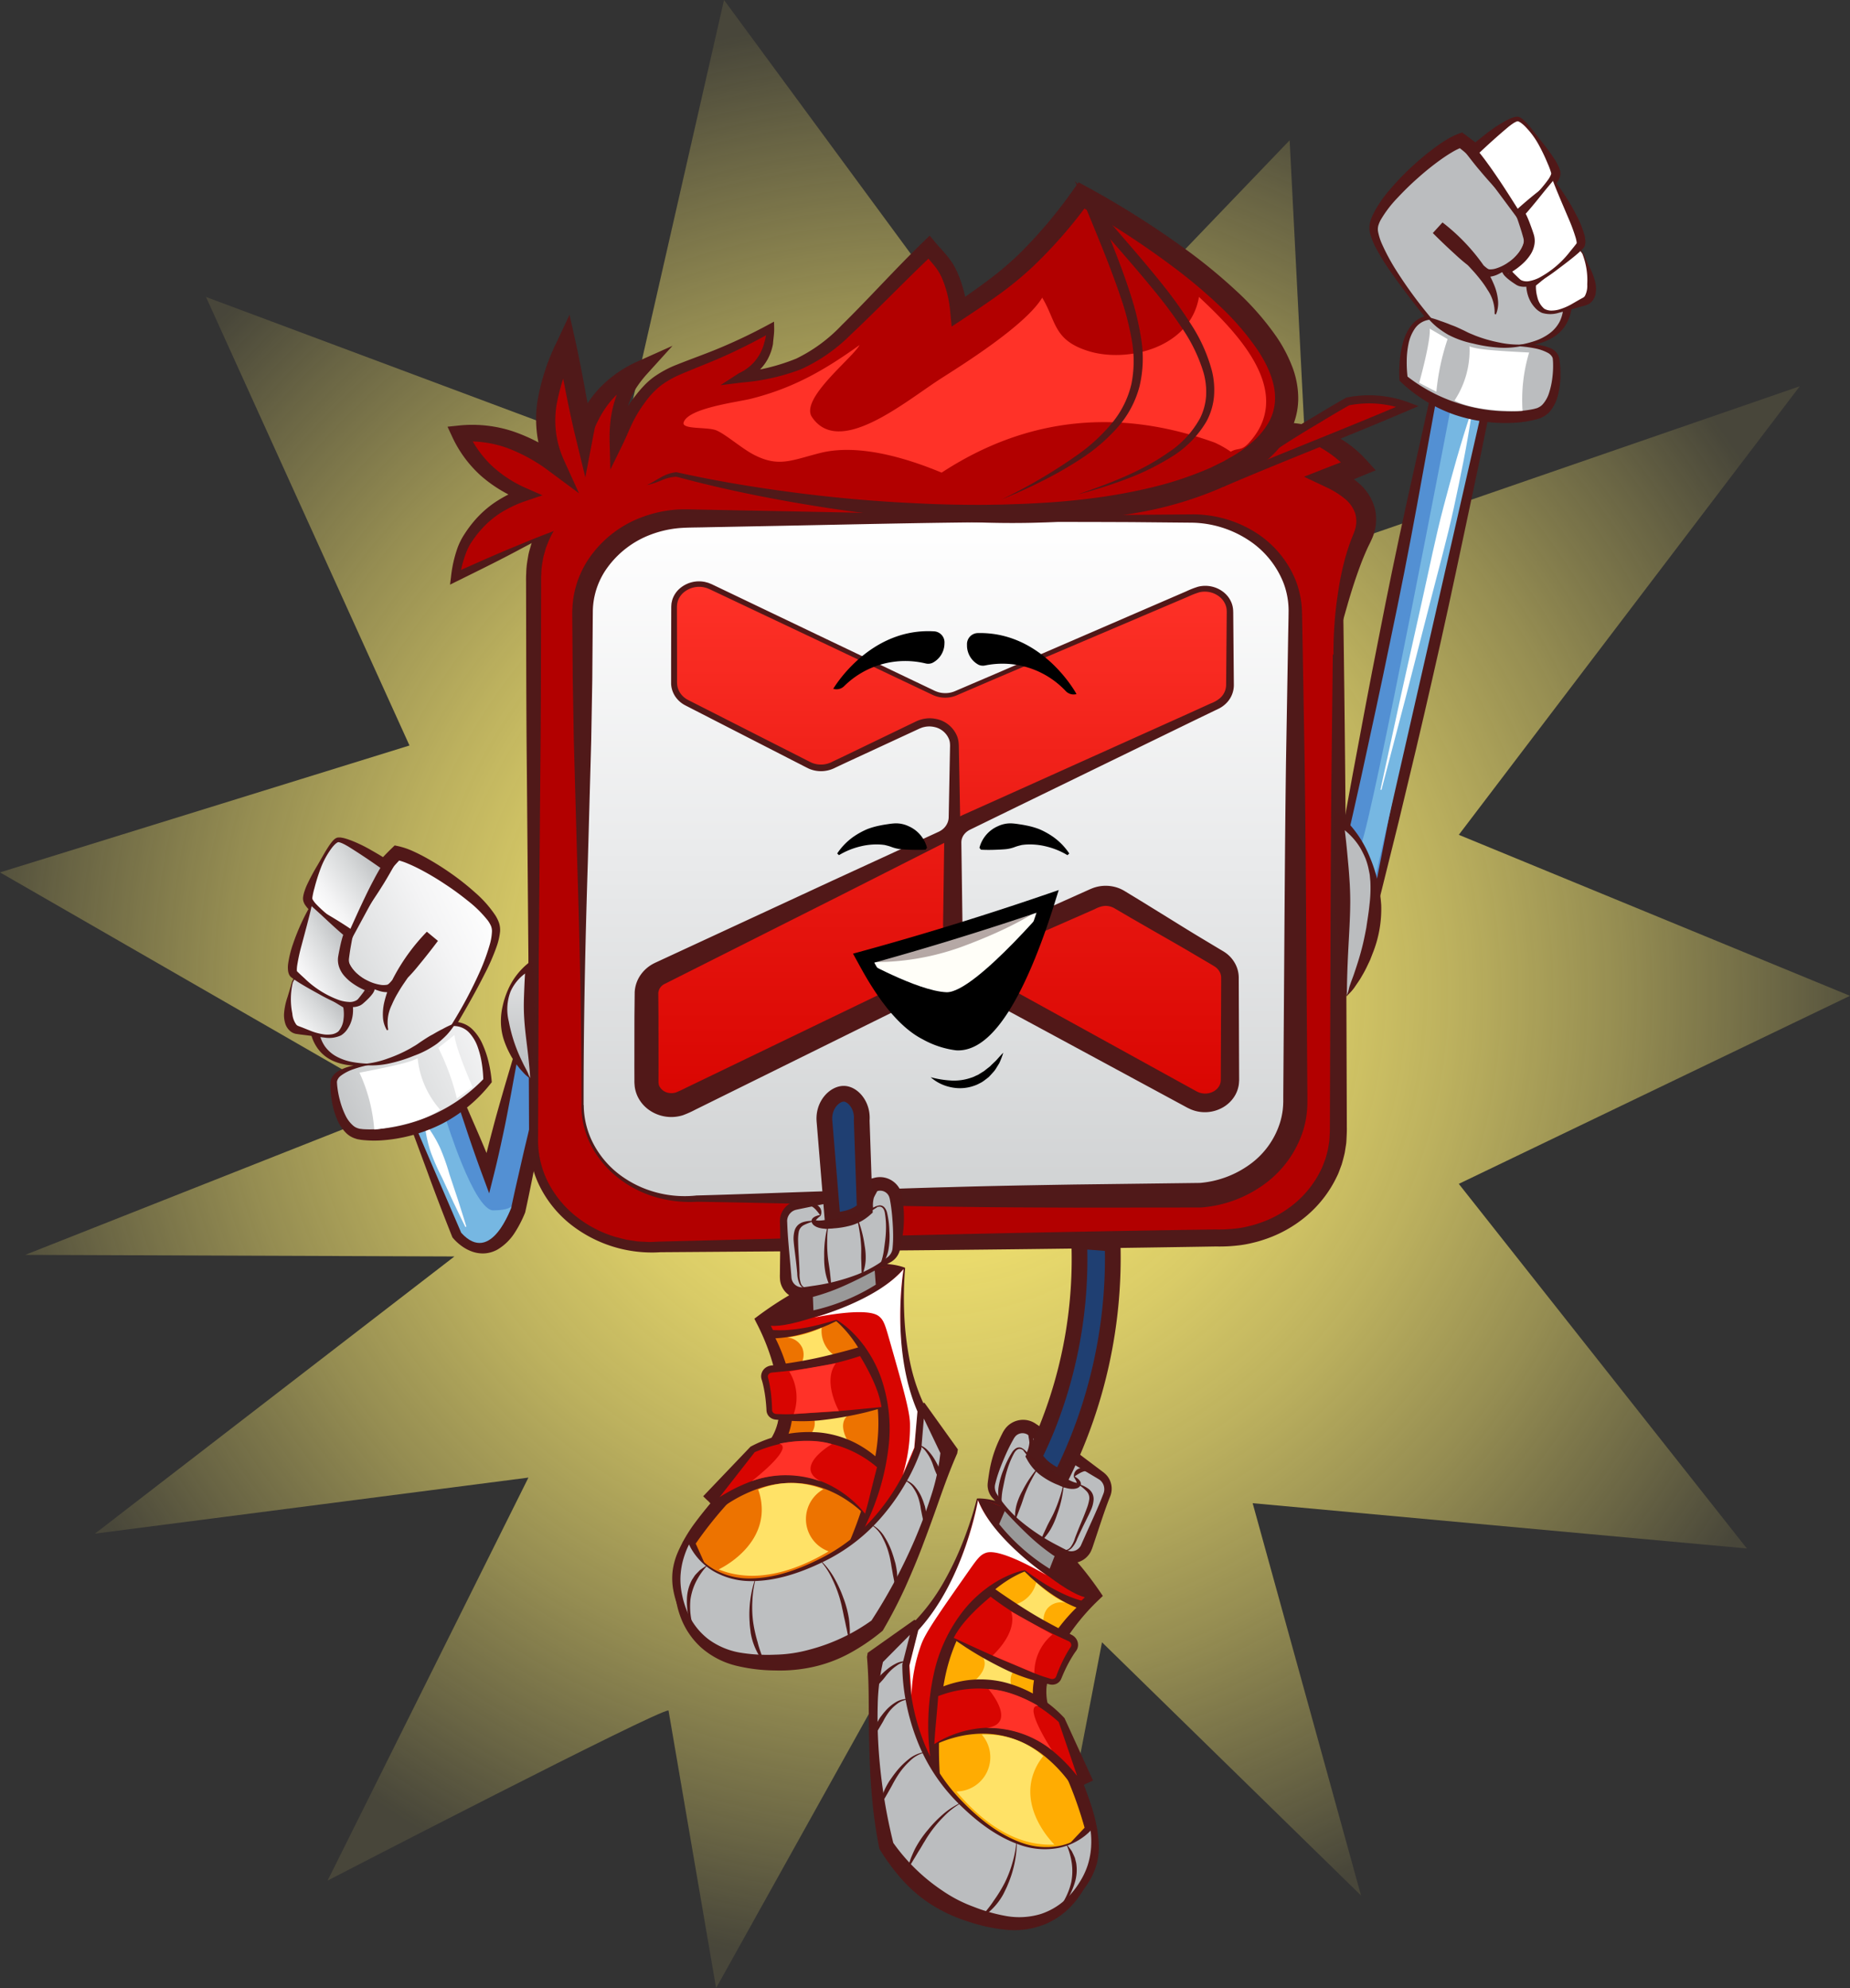 <svg xmlns="http://www.w3.org/2000/svg" xmlns:xlink="http://www.w3.org/1999/xlink" width="327.677" height="352.067" viewBox="0 0 327.677 352.067"><rect x="0" y="0" width="327.677" height="352.067" fill="#333333" stroke="none"/><defs><radialGradient id="radial-gradient" cx="0.5" cy="0.5" r="0.483" gradientTransform="translate(-0.037) scale(1.074 1)" gradientUnits="objectBoundingBox"><stop offset="0" stop-color="#ffee73"></stop><stop offset="0.104" stop-color="#ffee73" stop-opacity="0.976"></stop><stop offset="0.236" stop-color="#ffee73" stop-opacity="0.918"></stop><stop offset="0.384" stop-color="#ffee73" stop-opacity="0.816"></stop><stop offset="0.542" stop-color="#ffee73" stop-opacity="0.671"></stop><stop offset="0.71" stop-color="#ffee73" stop-opacity="0.486"></stop><stop offset="0.882" stop-color="#ffee73" stop-opacity="0.267"></stop><stop offset="1" stop-color="#ffee73" stop-opacity="0.102"></stop></radialGradient><linearGradient id="linear-gradient" x1="0.006" y1="0.857" x2="0.981" y2="0.227" gradientUnits="objectBoundingBox"><stop offset="0" stop-color="#bbbdbf"></stop><stop offset="0.342" stop-color="#d7d9da"></stop><stop offset="0.76" stop-color="#f4f4f5"></stop><stop offset="1" stop-color="#fff"></stop></linearGradient><linearGradient id="linear-gradient-2" x1="0.087" y1="0.873" x2="0.734" y2="0.273" gradientUnits="objectBoundingBox"><stop offset="0" stop-color="#fff"></stop><stop offset="0.24" stop-color="#f4f4f5"></stop><stop offset="0.658" stop-color="#d7d9da"></stop><stop offset="1" stop-color="#bbbdbf"></stop></linearGradient><linearGradient id="linear-gradient-3" x1="0.123" y1="0.77" x2="0.846" y2="0.152" xlink:href="#linear-gradient-2"></linearGradient><linearGradient id="linear-gradient-4" x1="0.156" y1="0.801" x2="0.769" y2="0.318" xlink:href="#linear-gradient-2"></linearGradient><linearGradient id="linear-gradient-5" x1="68.813" y1="-2.503" x2="69.729" y2="-3.145" xlink:href="#linear-gradient"></linearGradient><linearGradient id="linear-gradient-6" x1="217.88" y1="-12.5" x2="218.526" y2="-13.066" xlink:href="#linear-gradient-2"></linearGradient><linearGradient id="linear-gradient-7" x1="158.292" y1="-9.089" x2="158.982" y2="-9.704" xlink:href="#linear-gradient-2"></linearGradient><linearGradient id="linear-gradient-8" x1="176.964" y1="-8.115" x2="177.604" y2="-8.575" xlink:href="#linear-gradient-2"></linearGradient><linearGradient id="linear-gradient-9" x1="5.646" y1="11.194" x2="5.646" y2="10.319" gradientUnits="objectBoundingBox"><stop offset="0.004" stop-color="#ed7300"></stop><stop offset="1" stop-color="#ffac02"></stop></linearGradient><linearGradient id="linear-gradient-10" x1="3.9" y1="10.281" x2="4.814" y2="10.666" gradientUnits="objectBoundingBox"><stop offset="0" stop-color="#bbbdbf"></stop><stop offset="0.061" stop-color="#bfc1c3"></stop><stop offset="0.126" stop-color="#cccdcf"></stop><stop offset="0.191" stop-color="#e1e2e2"></stop><stop offset="0.257" stop-color="#fefefe"></stop><stop offset="0.26" stop-color="#fff"></stop><stop offset="1" stop-color="#bdbfc1"></stop></linearGradient><linearGradient id="linear-gradient-11" x1="7.543" y1="23.563" x2="8.641" y2="23.563" gradientUnits="objectBoundingBox"><stop offset="0" stop-color="#bbbdbf"></stop><stop offset="0.12" stop-color="#bfc1c3"></stop><stop offset="0.245" stop-color="#cccdcf"></stop><stop offset="0.372" stop-color="#e1e2e2"></stop><stop offset="0.501" stop-color="#fefefe"></stop><stop offset="0.506" stop-color="#fff"></stop><stop offset="0.59" stop-color="#eeeeef"></stop><stop offset="0.749" stop-color="#d3d4d6"></stop><stop offset="0.891" stop-color="#c3c5c6"></stop><stop offset="1" stop-color="#bdbfc1"></stop></linearGradient><linearGradient id="linear-gradient-12" x1="0.5" y1="1" x2="0.5" gradientUnits="objectBoundingBox"><stop offset="0" stop-color="#bbbdbf"></stop><stop offset="0.334" stop-color="#c5c7c9"></stop><stop offset="0.905" stop-color="#e1e2e3"></stop><stop offset="1" stop-color="#e6e7e8"></stop></linearGradient><linearGradient id="linear-gradient-13" x1="877.848" y1="-11.683" x2="877.848" y2="-12.318" xlink:href="#linear-gradient-12"></linearGradient><linearGradient id="linear-gradient-14" x1="-6.623" y1="1" x2="-6.623" gradientUnits="objectBoundingBox"><stop offset="0" stop-color="#d0d2d3"></stop><stop offset="0.496" stop-color="#e9eaeb"></stop><stop offset="1" stop-color="#fff"></stop></linearGradient><linearGradient id="linear-gradient-15" x1="-8.2" y1="1" x2="-8.2" gradientUnits="objectBoundingBox"><stop offset="0" stop-color="#d80501"></stop><stop offset="0.524" stop-color="#eb1b14"></stop><stop offset="1" stop-color="#ff3228"></stop></linearGradient><clipPath id="clip-path"><path id="Path_91" data-name="Path 91" d="M516.826,412.48q-8.785,3.014-18.193,5.886-7.331,2.231-14.4,4.166c1.274,2.315,5.51,10.445,11.034,13.244a15.051,15.051,0,0,0,5.453,1.817C506.992,437.941,512.752,425.478,516.826,412.48Z" transform="translate(-484.229 -412.48)" stroke="#000" stroke-miterlimit="10" stroke-width="2.533"></path></clipPath><linearGradient id="linear-gradient-16" x1="-154.756" y1="-5.689" x2="-154.756" y2="-6.654" xlink:href="#linear-gradient-9"></linearGradient><linearGradient id="linear-gradient-17" x1="-111.5" y1="-6.607" x2="-110.761" y2="-6.158" xlink:href="#linear-gradient-10"></linearGradient><linearGradient id="linear-gradient-18" x1="-263.208" y1="-15.511" x2="-262.092" y2="-15.511" xlink:href="#linear-gradient-11"></linearGradient></defs><g id="figure-01" transform="translate(-255.627 -173.927)"><path id="Path_1" data-name="Path 1" d="M374.037,476.841c-1.4-.41-60.393,30.127-60.393,30.127l35.58-71.373-76.778,9.923,63.669-49.084-76.033-.279,67.138-26.528L255.627,328.42l72.53-22.472-36.048-79.435,73.5,27.469,18.258-80.055,53.838,73.167,46.348-48.324,3.745,73.47,86.609-29.908-60.393,79.434L583.3,350.277l-69.288,33.3,51.029,64.573L477.5,440.128l19.195,69.47-45.88-44.837-9.363,48.5-29.494-40.194-29.495,52.931Z" transform="translate(0 0)" fill="url(#radial-gradient)"></path><path id="Path_2" data-name="Path 2" d="M384.563,440.664l-7,29.212L370.9,452.508l-8,5.591,9.333,22.62s6,7.188,10.667-4.222l5-23.256Z" transform="translate(-35.49 -88.249)" fill="#5390d3"></path><path id="Path_3" data-name="Path 3" d="M384.319,440.725c-1.148,5.288-2.059,10.343-2.943,15.185-.461,2.406-.893,4.79-1.406,7.127-.5,2.348-1.02,4.687-1.608,7.03l-.848,3.379-1.2-3.244q-1.613-4.363-3.064-8.788L371.769,457c-.489-1.473-.99-2.941-1.518-4.4l.645.2c-1.365.887-2.69,1.83-4.036,2.743-1.328.94-2.662,1.87-3.977,2.828l.142-.486c.8,1.875,1.646,3.733,2.49,5.59l2.541,5.569c1.718,3.7,3.362,7.437,4.966,11.186l-.176-.291a5.909,5.909,0,0,0,2.478,1.614,2.942,2.942,0,0,0,2.526-.342,6.938,6.938,0,0,0,2.067-2.238,19.113,19.113,0,0,0,1.537-3.025l-.067.217c.4-1.941.837-3.875,1.283-5.807s.871-3.868,1.339-5.795.91-3.86,1.394-5.783l1.447-5.772.009.381c-.45-1.989-.819-3.976-1.194-6.08C385.3,445.189,384.859,442.992,384.319,440.725Zm0-.242c.572,1.926,1.239,3.921,1.986,5.991.736,2.089,1.478,4.294,2.139,6.5l.049.162-.04.22L387.4,459.21c-.349,1.952-.737,3.9-1.106,5.845s-.77,3.89-1.161,5.833-.787,3.886-1.217,5.821l-.027.121-.04.1a21,21,0,0,1-1.781,3.453,9.338,9.338,0,0,1-2.962,2.949,5.445,5.445,0,0,1-2.2.732,5.528,5.528,0,0,1-2.291-.264,7.111,7.111,0,0,1-1.922-.99,8.669,8.669,0,0,1-1.572-1.428l-.111-.128-.065-.163c-1.507-3.79-2.975-7.6-4.367-11.433l-2.126-5.741c-.711-1.912-1.424-3.824-2.176-5.72l-.123-.309.265-.177c1.352-.905,2.684-1.839,4.023-2.763,1.32-.95,2.662-1.871,3.963-2.848l.433-.325.212.522c.584,1.436,1.194,2.863,1.816,4.285l1.852,4.271q1.877,4.261,3.6,8.581l-2.048.135c.579-2.526,1.222-5.056,1.892-7.576.654-2.531,1.389-5.016,2.094-7.479,1.449-4.9,2.871-9.578,4.057-14.028Z" transform="translate(-35.244 -88.189)" fill="#501919"></path><path id="Path_4" data-name="Path 4" d="M371.211,470.227s4.946,16.1,8.388,16.077c2.732-.021,3.217-.725,3.217-.725s-3.533,10.629-8.914,4.69l-7.7-17.908Z" transform="translate(-36.583 -98.029)" fill="#76b7e2"></path><path id="Path_5" data-name="Path 5" d="M375.268,489.662c-.733-1.456-1.42-2.93-2.132-4.395l-2.048-4.428a37.452,37.452,0,0,1-1.964-4.461,21.854,21.854,0,0,1-1.036-4.829l.169-.067a21.852,21.852,0,0,1,2.554,4.227,37.439,37.439,0,0,1,1.626,4.6l1.542,4.628c.485,1.555.994,3.1,1.457,4.662Z" transform="translate(-37.208 -98.445)" fill="#fff"></path><path id="Path_6" data-name="Path 6" d="M348.367,437.106s-6.16.648-6.16,3.242,1.135,8.43,4.377,9.078,14.824.014,22.857-9.4c0,0-.324-9.95-5.836-10.082,0,0,8.105-13.181,7.295-17.193s-12.969-12.28-17.508-13.09a50.714,50.714,0,0,0-10.375,14.914c-2.281,5.049-6.925,15.328-2.547,20.1C342.6,436.992,346.117,437.207,348.367,437.106Z" transform="translate(-27.471 -74.682)" fill="url(#linear-gradient)"></path><path id="Path_7" data-name="Path 7" d="M348.074,436.438a.141.141,0,0,1-.054.1.154.154,0,0,1-.074.029l-.021,0-.042.008-.083.017-.166.035-.332.076-.658.169c-.436.122-.867.252-1.29.4a8.081,8.081,0,0,0-2.3,1.177,1.869,1.869,0,0,0-.639.851,1.1,1.1,0,0,0-.039.468c.015.216.027.43.056.648a16.621,16.621,0,0,0,.511,2.581,14,14,0,0,0,.9,2.419,5.589,5.589,0,0,0,1.409,1.886,2.393,2.393,0,0,0,.875.471l.226.067.3.037a5.011,5.011,0,0,0,.615.055,18.681,18.681,0,0,0,2.589-.054,29.2,29.2,0,0,0,10.1-2.817,28.834,28.834,0,0,0,8.51-6.187l-.177.505a21.5,21.5,0,0,0-.258-3.056,15.874,15.874,0,0,0-.743-2.977,7.272,7.272,0,0,0-1.531-2.55,3.706,3.706,0,0,0-2.572-1.145l-.649-.028.337-.547a77.155,77.155,0,0,0,4.809-9.068,36.822,36.822,0,0,0,1.745-4.765,9.765,9.765,0,0,0,.393-2.365,2.5,2.5,0,0,0-.182-.973,5.2,5.2,0,0,0-.56-.952,20.575,20.575,0,0,0-3.489-3.448c-1.3-1.051-2.662-2.052-4.073-2.974a47.825,47.825,0,0,0-4.327-2.578c-.739-.385-1.487-.746-2.237-1.058a11.077,11.077,0,0,0-2.186-.7l1.086-.343a56.677,56.677,0,0,0-7.217,9.212,47.235,47.235,0,0,0-2.819,5.126c-.847,1.8-1.7,3.589-2.426,5.412a38.487,38.487,0,0,0-1.822,5.545,14.126,14.126,0,0,0-.343,5.61,6.288,6.288,0,0,0,1.009,2.495,6.123,6.123,0,0,0,2.054,1.8,9.365,9.365,0,0,0,2.713.953c.481.093.968.163,1.461.214.246.026.493.047.742.062l.4.021a1.833,1.833,0,0,1,.476.123Zm-.241.018c-.143.035-.211.137-.275.148-.079.015-.239.021-.355.032-.253.019-.506.031-.76.038a13,13,0,0,1-1.53-.048,10.136,10.136,0,0,1-3.033-.716,6.753,6.753,0,0,1-2.616-1.889,7.494,7.494,0,0,1-1.486-2.916,15.139,15.139,0,0,1-.069-6.315,36.205,36.205,0,0,1,1.612-5.956c.688-1.925,1.462-3.8,2.275-5.645a47.76,47.76,0,0,1,10.512-15.054l.482-.469.6.126a13.235,13.235,0,0,1,2.7.922c.828.371,1.618.781,2.392,1.211a49.87,49.87,0,0,1,4.458,2.82,44.993,44.993,0,0,1,4.12,3.285,20.16,20.16,0,0,1,3.569,4.033,6.672,6.672,0,0,1,.644,1.321,4.032,4.032,0,0,1,.182,1.561,11.565,11.565,0,0,1-.623,2.678,37.846,37.846,0,0,1-2.1,4.8c-1.559,3.095-3.265,6.084-5.022,9.06l-.312-.575a4.7,4.7,0,0,1,3.131,1.3,8.43,8.43,0,0,1,1.869,2.77,16.975,16.975,0,0,1,1.041,3.116,22.754,22.754,0,0,1,.527,3.248l.022.255-.2.251A26.375,26.375,0,0,1,360.9,447a28.155,28.155,0,0,1-10.913,2.914,20.535,20.535,0,0,1-2.884-.061,6.542,6.542,0,0,1-.745-.1l-.378-.065-.428-.135a4.128,4.128,0,0,1-1.48-.879,7.255,7.255,0,0,1-1.71-2.565,13.879,13.879,0,0,1-.827-2.77,17.935,17.935,0,0,1-.317-2.828c-.012-.237-.005-.479,0-.72a2.188,2.188,0,0,1,.183-.872,2.876,2.876,0,0,1,1.1-1.219,8.063,8.063,0,0,1,2.687-1.019c.457-.1.914-.18,1.375-.233l.69-.072.345-.026.173-.011.087,0,.044,0h.022a.119.119,0,0,0-.053.026.108.108,0,0,0-.033.1Z" transform="translate(-27.057 -74.023)" fill="#511818"></path><path id="Path_8" data-name="Path 8" d="M332.633,432.913s-2.187,7.713.874,8.448,6.695,2.081,8.122,0a6.141,6.141,0,0,0,.8-4.566l-8.795-5.84Z" transform="translate(-25.227 -85.036)" fill="url(#linear-gradient-2)"></path><path id="Path_9" data-name="Path 9" d="M332.36,432.776a12.851,12.851,0,0,0-.088,5.49,3.872,3.872,0,0,0,.713,1.991,1.064,1.064,0,0,0,.319.222l.663.245,1.318.528a10.509,10.509,0,0,0,2.673.733,5.18,5.18,0,0,0,1.34-.03,2.505,2.505,0,0,0,1.123-.495,3.815,3.815,0,0,0,.922-2.205,6.774,6.774,0,0,0,.049-1.238,5.429,5.429,0,0,0-.177-1.176l.366.516a52.491,52.491,0,0,1-4.422-2.882A21.692,21.692,0,0,1,335.1,432.8c-.66-.6-1.292-1.236-1.964-1.813l.356-.094a16.78,16.78,0,0,0-1.132,1.88Zm-.169-.066a17.176,17.176,0,0,0,.861-2.037l.08-.231.276.138c.793.4,1.627.73,2.433,1.107a21.7,21.7,0,0,1,2.34,1.247,52.516,52.516,0,0,1,4.372,2.958l.313.23.053.287a6.853,6.853,0,0,1,.1,1.622,6.17,6.17,0,0,1-.281,1.553,5.414,5.414,0,0,1-.688,1.422,3.644,3.644,0,0,1-1.161,1.146,5.075,5.075,0,0,1-2.986.376c-.961-.1-1.9-.248-2.849-.365l-1.409-.177-.7-.1a2.249,2.249,0,0,1-.931-.4,2.89,2.89,0,0,1-1.025-1.546,5.076,5.076,0,0,1-.186-1.587,11.339,11.339,0,0,1,.59-2.9c.286-.925.558-1.812.8-2.744Z" transform="translate(-24.869 -84.866)" fill="#511818"></path><path id="Path_10" data-name="Path 10" d="M355.777,399.7c-1.569,3.3-3.362,6.422-5.073,9.556l-2.528,4.666a21.1,21.1,0,0,0-1.105,2.336,5.206,5.206,0,0,0-.314,1.164l-.023.276.016.248c.039.187.1.391.154.589a7,7,0,0,0,3.48,3.644,7.846,7.846,0,0,0,2.434.806,3.308,3.308,0,0,0,1.129-.02.729.729,0,0,0,.328-.2,1.313,1.313,0,0,0,.184-.179l.2-.214c1.082-1.3,2.113-2.8,3.156-4.24,1.035-1.457,2.056-2.944,3.053-4.421l1.962,1.621c-1.006,1.123-2.029,2.326-3,3.522s-1.934,2.42-2.79,3.7c-.443.63-.849,1.279-1.228,1.94a16.262,16.262,0,0,0-1.028,2.029,7.05,7.05,0,0,0-.637,4.409l-.222.1a5.018,5.018,0,0,1-.715-2.4,9.462,9.462,0,0,1,.225-2.521,18.926,18.926,0,0,1,1.774-4.645,34.908,34.908,0,0,1,5.783-7.891l1.962,1.621c-1.1,1.466-2.219,2.89-3.385,4.3a30.314,30.314,0,0,1-3.853,4.017l-.307.231a2.292,2.292,0,0,1-.352.233,2.084,2.084,0,0,1-.913.3,4.47,4.47,0,0,1-1.56-.21,11.208,11.208,0,0,1-2.591-1.176,12.617,12.617,0,0,1-2.23-1.7,8.468,8.468,0,0,1-1.74-2.269c-.1-.228-.21-.442-.3-.686l-.1-.418c-.019-.135-.026-.266-.038-.4a6.892,6.892,0,0,1,.1-1.506,16.057,16.057,0,0,1,.738-2.755,25.506,25.506,0,0,1,2.471-4.945,47.563,47.563,0,0,1,6.7-8.642Z" transform="translate(-29.757 -74.648)" fill="#511818"></path><path id="Path_11" data-name="Path 11" d="M344.338,412.739s-7.28-4.309-7.28-6.145,3.8-10.162,5.387-10.407,8.775,4.7,8.775,4.7Z" transform="translate(-26.941 -73.531)" fill="url(#linear-gradient-3)"></path><path id="Path_12" data-name="Path 12" d="M343.959,412.622c-.029.01-.1-.021-.1-.021l-.029-.011-.059-.022-.118-.045-.235-.092-.463-.2c-.309-.131-.608-.278-.91-.423-.6-.3-1.19-.611-1.768-.953s-1.148-.7-1.7-1.1a12.3,12.3,0,0,1-1.6-1.328,6.129,6.129,0,0,1-.739-.876,2.42,2.42,0,0,1-.311-.632,1.634,1.634,0,0,1-.086-.447,2.06,2.06,0,0,1,.015-.376,5.352,5.352,0,0,1,.272-1.092,9.744,9.744,0,0,1,.374-.967,37.653,37.653,0,0,1,1.9-3.56c.678-1.151,1.293-2.323,2.046-3.45a8.156,8.156,0,0,1,.627-.831,3.047,3.047,0,0,1,.415-.393,1.493,1.493,0,0,1,.3-.169,1.691,1.691,0,0,1,.19-.059l.167-.01c.11,0,.231-.01.336,0l.277.047a3.477,3.477,0,0,1,.532.124c.349.089.664.212.992.326a25.485,25.485,0,0,1,3.638,1.754c1.166.657,2.3,1.343,3.43,2.071l.742.478-.456.8c-.595,1.04-1.194,2.09-1.843,3.1-.63,1.022-1.3,2.008-1.948,2.981s-1.322,1.9-1.975,2.806S344.583,411.808,343.959,412.622Zm-.046-.176,1.517-3.351c.493-1.074.98-2.11,1.465-3.122s.976-1.994,1.492-2.947c.5-.969,1.046-1.895,1.6-2.83l.287,1.275c-2.111-1.517-4.3-2.991-6.482-4.345-.276-.152-.554-.321-.831-.444a2.641,2.641,0,0,0-.41-.174l-.2-.074-.157-.027-.08-.018c-.019,0-.03.007-.047.007a.656.656,0,0,0-.14.053,2.326,2.326,0,0,0-.339.246,5.5,5.5,0,0,0-.633.693,14.576,14.576,0,0,0-1.9,3.4,33.014,33.014,0,0,0-1.189,3.724,13.146,13.146,0,0,0-.383,1.757.876.876,0,0,0,0,.117.11.11,0,0,0,.012.036,1.311,1.311,0,0,0,.125.252,4.591,4.591,0,0,0,.508.657c1.677,1.773,3.952,3.363,5.792,5.113Z" transform="translate(-26.539 -73.326)" fill="#511818"></path><path id="Path_13" data-name="Path 13" d="M336.359,413.55s-4.433,10.912-3.086,12.136,9.375,7.346,11.876,4.775,1.477-2.449,1.477-2.449-5.035-2.054-4.538-5.264a23.406,23.406,0,0,1,.914-4.261Z" transform="translate(-25.605 -79.278)" fill="url(#linear-gradient-4)"></path><path id="Path_14" data-name="Path 14" d="M335.992,413.595c.105-.073.036-.025.053-.025l-.006.028-.013.057-.025.113-.05.227-.1.452-.22.9-.46,1.783-.94,3.529a31.621,31.621,0,0,0-.75,3.459,6.086,6.086,0,0,0-.065.766,1.393,1.393,0,0,0,.021.242c.038.059-.116-.1.048.074.409.409.861.822,1.307,1.229a17.155,17.155,0,0,0,6.114,3.84,6.49,6.49,0,0,0,1.718.327,2.328,2.328,0,0,0,1.455-.351,1.329,1.329,0,0,0,.23-.222l.276-.339.541-.7a6.393,6.393,0,0,0,.45-.685.82.82,0,0,0,.1-.227c.011,0-.06.032.028.306a.66.66,0,0,0,.326.341.543.543,0,0,0,.3.05l-.4-.054a12.453,12.453,0,0,1-2.79-1.521,8.048,8.048,0,0,1-1.232-1.113,4.755,4.755,0,0,1-.949-1.522,3.913,3.913,0,0,1-.233-1.918c.086-.531.18-.994.282-1.494s.206-.984.339-1.476a14.5,14.5,0,0,1,.49-1.53l.277.973c-.981-.809-1.931-1.666-2.927-2.586l-1.539-1.431Zm-.049-.175,3.448,2.006c1.218.726,2.482,1.513,3.716,2.35l.465.315-.188.658c-.1.345-.206.864-.285,1.314-.085.467-.172.939-.245,1.415s-.145.974-.2,1.415a1.96,1.96,0,0,0,.115.978,4.84,4.84,0,0,0,1.487,1.892,11.384,11.384,0,0,0,2.281,1.462l-.4-.054a1,1,0,0,1,.53.085.955.955,0,0,1,.485.5,1.073,1.073,0,0,1,.011.758,2.4,2.4,0,0,1-.31.594,6.91,6.91,0,0,1-.66.78c-.223.236-.454.455-.689.666l-.364.323a2.5,2.5,0,0,1-.5.337,3.339,3.339,0,0,1-2.118.217,9.371,9.371,0,0,1-1.844-.565,33.525,33.525,0,0,1-3.344-1.664c-1.088-.595-2.177-1.2-3.244-1.847a18.912,18.912,0,0,1-1.575-1.058,1.519,1.519,0,0,1-.264-.234,1.477,1.477,0,0,1-.242-.408,2.479,2.479,0,0,1-.154-.658,5.067,5.067,0,0,1,.007-1.07,18.761,18.761,0,0,1,.914-3.7q.606-1.769,1.378-3.457c.26-.562.524-1.121.813-1.67.139-.276.288-.549.44-.82l.231-.4.12-.2.06-.1.03-.05.015-.025c.025-.018-.038.012.075-.078Z" transform="translate(-25.213 -79.235)" fill="#511818"></path><path id="Path_15" data-name="Path 15" d="M351.735,451.974a16.334,16.334,0,0,0,4.336-.96,24.986,24.986,0,0,0,4.03-1.805l.949-.562c.313-.192.609-.415.913-.619.616-.4,1.215-.816,1.862-1.166.333-.161.639-.366.964-.545s.65-.361.993-.52a15.118,15.118,0,0,1,2.086-.983l.118.138a12.8,12.8,0,0,1-1.429,1.859,17.815,17.815,0,0,1-1.722,1.559,16.726,16.726,0,0,1-4.108,2.149,26.147,26.147,0,0,1-4.419,1.371,15.189,15.189,0,0,1-4.587.265Z" transform="translate(-31.792 -89.621)" fill="#511818"></path><path id="Path_16" data-name="Path 16" d="M350.78,456.542a29.16,29.16,0,0,1,2.618,10.074s7.912-.8,11.668-3.529a16.161,16.161,0,0,1-3.984-9.107C360.1,454.475,358.96,454.968,350.78,456.542Z" transform="translate(-31.481 -92.654)" fill="#fff"></path><path id="Path_17" data-name="Path 17" d="M374.518,447.83c.085,2.163,3.2,9.238,3.2,9.238l-2.789,1.992a41.419,41.419,0,0,0-3.285-8.953Z" transform="translate(-38.384 -90.619)" fill="#fff"></path><path id="Path_18" data-name="Path 18" d="M607.583,367.4l19.438-96.227,8.71,4.4L613.274,376.847" transform="translate(-116.443 -32.173)" fill="#5390d3"></path><path id="Path_19" data-name="Path 19" d="M607.406,367.014q1.974-12.12,4.207-24.189l2.261-12.063q1.139-6.03,2.335-12.048,2.335-12.047,4.973-24.034l5.326-23.962.142-.64.52.318c.7.426,1.414.809,2.133,1.188.729.36,1.458.721,2.206,1.044s1.51.618,2.264.93l2.283.891.6.232-.146.716-2.6,12.706-2.689,12.685c-1.79,8.457-3.6,16.91-5.548,25.333-1.912,8.43-3.92,16.839-5.952,25.243l-3.128,12.588c-1.067,4.191-2.136,8.381-3.261,12.558l-.236-.052c.747-4.262,1.549-8.511,2.354-12.759l2.486-12.73c1.711-8.475,3.446-16.944,5.277-25.393,1.794-8.456,3.728-16.882,5.681-25.3l2.926-12.633,3.018-12.612.449.948-2.072-1.31c-.7-.422-1.381-.875-2.091-1.271s-1.427-.784-2.149-1.158c-.732-.355-1.466-.705-2.222-1.013l.663-.322-4.392,24.151q-2.21,12.073-4.746,24.08-1.233,6.01-2.525,12.009l-2.6,11.994q-2.641,11.986-5.512,23.925Z" transform="translate(-116.384 -31.811)" fill="#501919"></path><path id="Path_20" data-name="Path 20" d="M618.116,366.612l18.809-82.457-5.262-1.4s-13.7,71.78-15.778,76.746C617.6,359.8,616.392,366.366,618.116,366.612Z" transform="translate(-119.189 -36.004)" fill="#76b7e2"></path><path id="Path_21" data-name="Path 21" d="M621.029,349.935l3.646-16.759,3.734-16.738c1.256-5.576,2.36-11.19,3.823-16.717s2.974-11.042,4.793-16.484l.176.042c-.847,5.675-1.99,11.278-3.205,16.865s-2.766,11.092-4.175,16.632l-4.264,16.611-4.352,16.59Z" transform="translate(-120.891 -36.165)" fill="#fff"></path><path id="Path_22" data-name="Path 22" d="M644.976,247.412s6.19-.23,6.557,2.338.07,8.505-3.048,9.606-14.673,2.112-23.958-6.073c0,0-1.087-9.9,4.351-10.806,0,0-9.889-11.9-9.654-15.988s11.1-13.991,15.479-15.436a50.713,50.713,0,0,1,12.381,13.3c2.972,4.675,9.024,14.194,5.366,19.538C650.672,246.483,647.218,247.193,644.976,247.412Z" transform="translate(-120.293 -12.283)" fill="url(#linear-gradient-5)"></path><path id="Path_23" data-name="Path 23" d="M644.731,246.724a.107.107,0,0,0-.047-.1.119.119,0,0,0-.056-.019l.022,0,.043,0,.086-.008.173-.014.345-.023.693-.027c.463-.013.928,0,1.394.036a8.063,8.063,0,0,1,2.8.628,2.876,2.876,0,0,1,1.257,1.052,2.185,2.185,0,0,1,.3.837c.037.238.078.477.1.713a17.908,17.908,0,0,1,.086,2.845,13.874,13.874,0,0,1-.426,2.859,7.257,7.257,0,0,1-1.33,2.782,4.129,4.129,0,0,1-1.341,1.08l-.4.194-.365.118a6.56,6.56,0,0,1-.723.2,20.55,20.55,0,0,1-2.847.469,28.154,28.154,0,0,1-11.215-1.34,26.376,26.376,0,0,1-9.613-5.848l-.233-.22-.014-.255a22.735,22.735,0,0,1,.062-3.29,16.956,16.956,0,0,1,.589-3.232,8.428,8.428,0,0,1,1.458-3.007,4.7,4.7,0,0,1,2.916-1.731l-.228.613c-2.161-2.7-4.272-5.415-6.254-8.258a37.844,37.844,0,0,1-2.758-4.452,11.56,11.56,0,0,1-1-2.563,4.033,4.033,0,0,1-.04-1.571,6.675,6.675,0,0,1,.45-1.4,20.16,20.16,0,0,1,2.962-4.5,44.961,44.961,0,0,1,3.613-3.835,49.887,49.887,0,0,1,4.014-3.423c.706-.535,1.43-1.053,2.2-1.537a13.237,13.237,0,0,1,2.542-1.3l.58-.21.544.4a47.76,47.76,0,0,1,12.537,13.414c1.066,1.71,2.1,3.458,3.051,5.266a36.187,36.187,0,0,1,2.439,5.668,15.138,15.138,0,0,1,.825,6.261,7.494,7.494,0,0,1-1.058,3.1,6.752,6.752,0,0,1-2.323,2.24,10.137,10.137,0,0,1-2.9,1.138,13.015,13.015,0,0,1-1.508.264c-.253.029-.505.053-.758.07-.116.006-.276.023-.356.019C644.96,246.83,644.878,246.739,644.731,246.724Zm-.241.016a1.83,1.83,0,0,1,.454-.189l.389-.077c.243-.05.485-.105.725-.166.48-.12.953-.259,1.416-.419a9.361,9.361,0,0,0,2.551-1.327,6.121,6.121,0,0,0,1.779-2.073,6.288,6.288,0,0,0,.646-2.612,14.127,14.127,0,0,0-1.133-5.5,38.474,38.474,0,0,0-2.588-5.232c-.979-1.7-2.074-3.351-3.167-5.014a47.213,47.213,0,0,0-3.516-4.676,56.686,56.686,0,0,0-8.448-8.1l1.124.186a11.071,11.071,0,0,0-2.066,1c-.7.415-1.388.879-2.065,1.364a47.793,47.793,0,0,0-3.919,3.164c-1.266,1.112-2.47,2.3-3.611,3.52a20.578,20.578,0,0,0-2.966,3.907,5.209,5.209,0,0,0-.42,1.022,2.5,2.5,0,0,0-.042.989,9.767,9.767,0,0,0,.724,2.286,36.8,36.8,0,0,0,2.4,4.47,77.129,77.129,0,0,0,6.043,8.3l.411.494-.639.12a3.706,3.706,0,0,0-2.384,1.5,7.273,7.273,0,0,0-1.155,2.74,15.867,15.867,0,0,0-.314,3.052,21.518,21.518,0,0,0,.177,3.062l-.246-.475a28.834,28.834,0,0,0,9.3,4.92,29.2,29.2,0,0,0,10.395,1.36,18.676,18.676,0,0,0,2.571-.313,5.025,5.025,0,0,0,.6-.142l.291-.079.214-.1a2.392,2.392,0,0,0,.8-.59,5.589,5.589,0,0,0,1.128-2.066,14.011,14.011,0,0,0,.549-2.522,16.642,16.642,0,0,0,.141-2.627c0-.22-.021-.434-.036-.65a1.094,1.094,0,0,0-.1-.458,1.867,1.867,0,0,0-.753-.752,8.079,8.079,0,0,0-2.446-.839c-.439-.087-.885-.155-1.333-.213l-.675-.074-.339-.028-.17-.011-.085,0-.042,0h-.021a.155.155,0,0,1-.077-.018.142.142,0,0,1-.068-.1Z" transform="translate(-119.927 -11.603)" fill="#511818"></path><path id="Path_24" data-name="Path 24" d="M670.063,240.127s3.256,7.326.33,8.486-6.333,3.008-8.04,1.149a6.141,6.141,0,0,1-1.433-4.408l7.88-7.026Z" transform="translate(-134.084 -21.307)" fill="url(#linear-gradient-6)"></path><path id="Path_25" data-name="Path 25" d="M669.715,239.9c.373.888.768,1.728,1.182,2.6a11.338,11.338,0,0,1,.994,2.783,5.079,5.079,0,0,1,.041,1.6,2.891,2.891,0,0,1-.8,1.675,2.248,2.248,0,0,1-.865.529l-.681.2-1.37.374c-.921.25-1.831.533-2.768.765a5.075,5.075,0,0,1-3.009.05,3.643,3.643,0,0,1-1.311-.97,5.415,5.415,0,0,1-.883-1.31,6.176,6.176,0,0,1-.5-1.5,6.871,6.871,0,0,1-.132-1.62l.012-.291.278-.272a52.578,52.578,0,0,1,3.91-3.547,21.717,21.717,0,0,1,2.14-1.566c.744-.487,1.523-.936,2.252-1.44l.254-.175.112.218A17.206,17.206,0,0,0,669.715,239.9Zm-.158.089a16.781,16.781,0,0,0-1.386-1.7l.365.042c-.584.666-1.119,1.389-1.688,2.073a21.711,21.711,0,0,1-1.8,1.947,52.516,52.516,0,0,1-3.97,3.479l.289-.563a5.417,5.417,0,0,0-.009,1.189,6.774,6.774,0,0,0,.223,1.219,3.815,3.815,0,0,0,1.225,2.053,2.505,2.505,0,0,0,1.181.331,5.18,5.18,0,0,0,1.331-.16,10.511,10.511,0,0,0,2.542-1.1l1.23-.71.622-.336a1.066,1.066,0,0,0,.284-.265,3.872,3.872,0,0,0,.424-2.072,12.853,12.853,0,0,0-.864-5.422Z" transform="translate(-133.657 -21.129)" fill="#511818"></path><path id="Path_26" data-name="Path 26" d="M639.972,210.928a47.564,47.564,0,0,1,7.852,7.607,25.516,25.516,0,0,1,3.146,4.546,16.059,16.059,0,0,1,1.12,2.622,6.906,6.906,0,0,1,.311,1.477c.007.135.019.266.019.4l-.044.429c-.057.254-.138.482-.2.722a8.47,8.47,0,0,1-1.4,2.493,12.623,12.623,0,0,1-1.967,2,11.213,11.213,0,0,1-2.4,1.531,4.47,4.47,0,0,1-1.515.428,2.084,2.084,0,0,1-.947-.17,2.283,2.283,0,0,1-.382-.18l-.337-.186a30.327,30.327,0,0,1-4.382-3.431c-1.354-1.229-2.665-2.48-3.96-3.776l1.713-1.882a34.9,34.9,0,0,1,6.842,6.993,18.923,18.923,0,0,1,2.413,4.347,9.454,9.454,0,0,1,.58,2.464,5.018,5.018,0,0,1-.368,2.48l-.233-.064a7.049,7.049,0,0,0-1.255-4.275,16.238,16.238,0,0,0-1.3-1.863c-.469-.6-.963-1.186-1.49-1.747-1.029-1.142-2.147-2.213-3.285-3.263s-2.315-2.093-3.469-3.062l1.713-1.882c1.2,1.322,2.417,2.649,3.648,3.945,1.236,1.279,2.469,2.617,3.724,3.751l.231.184a1.318,1.318,0,0,0,.207.151.729.729,0,0,0,.352.149,3.307,3.307,0,0,0,1.12-.14,7.847,7.847,0,0,0,2.3-1.143,7,7,0,0,0,2.93-4.1c.024-.2.057-.414.069-.6l-.019-.248-.062-.27a5.213,5.213,0,0,0-.476-1.108,21.106,21.106,0,0,0-1.424-2.156l-3.164-4.262c-2.137-2.86-4.353-5.693-6.374-8.742Z" transform="translate(-125.475 -12.241)" fill="#511818"></path><path id="Path_27" data-name="Path 27" d="M653.78,222.07s6.6-5.3,6.337-7.114-5.2-9.522-6.805-9.54-8.022,5.891-8.022,5.891Z" transform="translate(-128.919 -10.418)" fill="url(#linear-gradient-7)"></path><path id="Path_28" data-name="Path 28" d="M653.14,221.779c1.574-1.992,3.6-3.889,5.01-5.88a4.583,4.583,0,0,0,.41-.722,1.325,1.325,0,0,0,.088-.267.113.113,0,0,0,.007-.037.847.847,0,0,0-.018-.116,13.125,13.125,0,0,0-.628-1.685,33,33,0,0,0-1.7-3.518,14.582,14.582,0,0,0-2.364-3.1,5.5,5.5,0,0,0-.725-.6,2.328,2.328,0,0,0-.37-.2.652.652,0,0,0-.146-.033c-.017,0-.029,0-.048,0l-.077.03-.152.049-.19.1a2.631,2.631,0,0,0-.381.23c-.257.161-.508.367-.76.557-1.969,1.649-3.927,3.418-5.8,5.219l.1-1.3c.679.848,1.352,1.687,1.982,2.576.646.871,1.264,1.783,1.894,2.706s1.252,1.89,1.892,2.883Zm-.021.18c-.733-.718-1.494-1.481-2.269-2.279s-1.561-1.637-2.352-2.5-1.582-1.752-2.35-2.675c-.785-.9-1.526-1.86-2.262-2.805l-.564-.724.667-.578c1.016-.881,2.041-1.72,3.1-2.536a25.5,25.5,0,0,1,3.354-2.251c.309-.159.6-.326.936-.463a3.483,3.483,0,0,1,.509-.2l.268-.086c.1-.022.224-.033.333-.045l.167-.014a1.684,1.684,0,0,1,.2.032,1.49,1.49,0,0,1,.321.125,3.054,3.054,0,0,1,.466.331,8.17,8.17,0,0,1,.739.733c.9,1.01,1.679,2.082,2.513,3.126a37.69,37.69,0,0,1,2.389,3.254,9.752,9.752,0,0,1,.507.9,5.356,5.356,0,0,1,.423,1.042,2.06,2.06,0,0,1,.068.37,1.635,1.635,0,0,1-.022.454,2.419,2.419,0,0,1-.219.67,6.141,6.141,0,0,1-.607.972,12.3,12.3,0,0,1-1.4,1.541c-.485.476-1,.909-1.522,1.331s-1.063.816-1.615,1.193c-.278.186-.554.374-.841.548l-.43.26-.22.124-.11.061-.055.031-.028.015s-.065.04-.1.034Z" transform="translate(-128.267 -10.216)" fill="#511818"></path><path id="Path_29" data-name="Path 29" d="M662.659,221.6s5.932,10.175,4.772,11.577-8.241,8.6-11.081,6.407-1.809-2.215-1.809-2.215,4.694-2.746,3.747-5.854a23.412,23.412,0,0,0-1.508-4.089Z" transform="translate(-131.919 -15.771)" fill="url(#linear-gradient-8)"></path><path id="Path_30" data-name="Path 30" d="M662.28,221.463c.124.074.058.053.085.067l.018.023.037.045.074.091.147.181.286.368c.188.247.374.5.551.749.363.5.7,1.019,1.041,1.538q1,1.564,1.854,3.227a18.781,18.781,0,0,1,1.429,3.536,5.07,5.07,0,0,1,.159,1.058,2.48,2.48,0,0,1-.059.674,1.478,1.478,0,0,1-.182.438,1.519,1.519,0,0,1-.228.269,18.885,18.885,0,0,1-1.409,1.27c-.965.8-1.958,1.545-2.95,2.288a33.539,33.539,0,0,1-3.074,2.12,9.376,9.376,0,0,1-1.745.82,3.339,3.339,0,0,1-2.127.085,2.5,2.5,0,0,1-.54-.263l-.406-.268c-.263-.176-.522-.36-.777-.562a6.92,6.92,0,0,1-.764-.679,2.4,2.4,0,0,1-.391-.544,1.073,1.073,0,0,1-.1-.752.954.954,0,0,1,.41-.563,1,1,0,0,1,.513-.16l-.385.109a11.38,11.38,0,0,0,2.051-1.77,4.839,4.839,0,0,0,1.2-2.084,1.962,1.962,0,0,0-.024-.985c-.117-.429-.259-.921-.4-1.373s-.293-.916-.442-1.366c-.142-.434-.322-.933-.468-1.261l-.279-.625.415-.378c1.1-1,2.243-1.962,3.346-2.852Zm-.024.18-1.428,1.719L659.508,225c-.856,1.052-1.675,2.035-2.532,2.974l.137-1a14.511,14.511,0,0,1,.7,1.445c.2.468.372.941.545,1.413s.33.926.49,1.439a3.911,3.911,0,0,1,.04,1.932,4.754,4.754,0,0,1-.724,1.641,8.052,8.052,0,0,1-1.062,1.276,12.45,12.45,0,0,1-2.547,1.9l-.386.109a.542.542,0,0,0,.295-.093.661.661,0,0,0,.275-.384c.048-.283-.026-.305-.016-.307a.823.823,0,0,0,.13.211,6.379,6.379,0,0,0,.542.615l.635.619.321.3a1.329,1.329,0,0,0,.259.188,2.328,2.328,0,0,0,1.49.141,6.492,6.492,0,0,0,1.654-.567,17.157,17.157,0,0,0,5.509-4.666c.384-.466.773-.939,1.12-1.4.138-.2.008-.016.037-.08a1.4,1.4,0,0,0-.014-.242,6.087,6.087,0,0,0-.173-.749A31.648,31.648,0,0,0,665,228.385l-1.43-3.36-.708-1.7-.344-.858-.167-.433-.082-.218-.041-.109-.021-.054-.01-.027c.017,0-.058-.04.057.017Z" transform="translate(-131.529 -15.727)" fill="#511818"></path><path id="Path_31" data-name="Path 31" d="M650.7,262.882a15.19,15.19,0,0,1-4.578.387,26.151,26.151,0,0,1-4.569-.732,16.727,16.727,0,0,1-4.371-1.546,17.837,17.837,0,0,1-1.925-1.3,12.809,12.809,0,0,1-1.677-1.638l.1-.153a15.1,15.1,0,0,1,2.2.678c.363.109.706.25,1.057.374s.679.291,1.031.4c.691.254,1.343.585,2.009.891.33.16.655.338.992.484l1.019.422a24.983,24.983,0,0,0,4.244,1.217,16.337,16.337,0,0,0,4.428.337Z" transform="translate(-125.044 -27.782)" fill="#511818"></path><path id="Path_32" data-name="Path 32" d="M653.848,266.683a29.16,29.16,0,0,0-1.166,10.344s-7.945.331-12.05-1.842a16.161,16.161,0,0,0,2.655-9.579C644.328,265.957,645.529,266.284,653.848,266.683Z" transform="translate(-127.377 -30.331)" fill="#fff"></path><path id="Path_33" data-name="Path 33" d="M633.145,260.9c.222,2.153-1.86,9.6-1.86,9.6l3.043,1.577a41.412,41.412,0,0,1,1.985-9.328Z" transform="translate(-124.285 -28.774)" fill="#fff"></path><path id="Path_34" data-name="Path 34" d="M505.522,570.649s-4.116,20.486-16.045,26.379c0,0-4.034,20.523-.076,35.066,0,0,15.675,18.571,28.332,12.063,3.818-1.963,7.6-5.953,8.156-10.21.7-5.369-2.652-13.622-8.023-22.918-6.081-10.526,8.566-23.354,8.566-23.354S516.045,571.113,505.522,570.649Z" transform="translate(-76.768 -131.253)" fill="#d80501"></path><path id="Path_35" data-name="Path 35" d="M505.206,570.687a.033.033,0,0,0,.032-.007l-.011.061-.023.123-.048.245-.1.488-.214.973c-.151.647-.309,1.293-.48,1.935q-.509,1.928-1.136,3.826a55.335,55.335,0,0,1-3.028,7.414,35.578,35.578,0,0,1-4.351,6.816,21.3,21.3,0,0,1-6.314,5.31l.54-.705h0c-.474,2.844-.9,5.753-1.249,8.646s-.59,5.809-.716,8.729a81.985,81.985,0,0,0,.088,8.747,51.284,51.284,0,0,0,1.263,8.629l-.092-.176h0a43.092,43.092,0,0,0,8.915,8.187,26.462,26.462,0,0,0,10.913,4.749,12.865,12.865,0,0,0,5.752-.413,14.3,14.3,0,0,0,4.958-2.915,15.123,15.123,0,0,0,3.588-4.458,9.63,9.63,0,0,0,.909-2.607,10.523,10.523,0,0,0,.1-2.777,24.462,24.462,0,0,0-1.264-5.7,52.9,52.9,0,0,0-2.247-5.546c-.846-1.819-1.774-3.608-2.745-5.375l-1.476-2.644-.378-.659c-.133-.249-.279-.492-.4-.75a11.9,11.9,0,0,1-.643-1.577,12.811,12.811,0,0,1-.3-6.67,21.325,21.325,0,0,1,2.332-6.028A33.774,33.774,0,0,1,521,591.382a39.922,39.922,0,0,1,4.382-4.513l-.188,1.282a64.616,64.616,0,0,0-3.922-5.592,52.982,52.982,0,0,0-4.519-5.152,33.042,33.042,0,0,0-5.286-4.316,17.687,17.687,0,0,0-3.029-1.559,14.644,14.644,0,0,0-1.625-.522c-.276-.074-.556-.13-.837-.181l-.413-.066C505.451,570.746,505.336,570.717,505.206,570.687Zm-.144-.184c.158-.011.332-.02.506-.017l.451.027c.293.024.587.054.877.1a12.184,12.184,0,0,1,1.725.393,18.365,18.365,0,0,1,3.265,1.366,29.6,29.6,0,0,1,5.752,4.089,54.5,54.5,0,0,1,4.944,5.021,59.622,59.622,0,0,1,4.307,5.605l.452.666-.64.616a38.643,38.643,0,0,0-7.24,9.324,18.934,18.934,0,0,0-1.99,5.37,10.978,10.978,0,0,0,.256,5.418,9.38,9.38,0,0,0,.508,1.254c.092.207.211.4.316.6l.382.669c.506.9,1.013,1.793,1.492,2.706.958,1.826,1.873,3.679,2.71,5.575a55.177,55.177,0,0,1,2.229,5.835,26.567,26.567,0,0,1,1.247,6.245,12.318,12.318,0,0,1-.221,3.314,11.607,11.607,0,0,1-1.185,3.116,16.361,16.361,0,0,1-4.188,4.888,15.877,15.877,0,0,1-5.656,3,14.185,14.185,0,0,1-6.364.192,28.336,28.336,0,0,1-11.166-5.316,73.13,73.13,0,0,1-9.17-8.223h0l-.062-.07-.031-.107A50.052,50.052,0,0,1,486.9,623.4a83.42,83.42,0,0,1-.406-8.9q.031-4.451.411-8.888a77.6,77.6,0,0,1,1.2-8.836h0l.111-.505.428-.2a19.535,19.535,0,0,0,6.027-4.541,34.254,34.254,0,0,0,4.54-6.316,54.452,54.452,0,0,0,3.378-7.115q.724-1.839,1.335-3.725c.205-.628.4-1.259.583-1.893l.266-.954.126-.479.061-.24.029-.12.015-.06a.352.352,0,0,1,.057-.129Z" transform="translate(-76.379 -131.199)" fill="#511818"></path><path id="Path_36" data-name="Path 36" d="M518.9,589.638s-9.693,2.429-14.037,14.76-.467,28.931-.467,28.931l20.475,7.927,5.774-5.832a74.025,74.025,0,0,0-7.651-18.747c-5.537-9.711,6.551-20.862,6.551-20.862S525.227,595.123,518.9,589.638Z" transform="translate(-81.777 -137.536)" fill="url(#linear-gradient-9)"></path><path id="Path_37" data-name="Path 37" d="M518.387,589.7c.065.013-.018.019-.033.032l-.091.035-.18.072-.357.155c-.237.106-.47.222-.7.34-.461.237-.914.488-1.354.759a22.093,22.093,0,0,0-2.51,1.794A24,24,0,0,0,509,597.342a27.47,27.47,0,0,0-2.936,5.317,32.252,32.252,0,0,0-1.763,5.824,50.286,50.286,0,0,0-.823,6.086c-.173,2.05-.246,4.117-.249,6.191s.073,4.156.246,6.232a53.268,53.268,0,0,0,.824,6.191l-.242-.279c1.7.683,3.394,1.368,5.105,2.017s3.422,1.3,5.143,1.92l5.178,1.827,5.189,1.8-.841.18q2.775-3.026,5.605-6l-.272.937a69.916,69.916,0,0,0-3.6-10.118c-.71-1.653-1.526-3.257-2.326-4.865-.415-.8-.822-1.6-1.266-2.379l-.665-1.2a11.218,11.218,0,0,1-.645-1.378,12.461,12.461,0,0,1-.708-5.963,17.318,17.318,0,0,1,1.717-5.566,26.646,26.646,0,0,1,3.039-4.793,31.321,31.321,0,0,1,3.839-4.123l.4,1.315a10.3,10.3,0,0,1-1.607-.523c-.5-.2-.984-.435-1.462-.673a24.4,24.4,0,0,1-2.722-1.632c-.872-.59-1.694-1.244-2.5-1.905-.4-.335-.791-.682-1.181-1.027Zm.054-.228,1.3.935,1.274.872c.863.558,1.732,1.1,2.635,1.577a28.7,28.7,0,0,0,2.742,1.308c.468.183.937.359,1.41.5a9.214,9.214,0,0,0,1.371.343l1.438.211-1.041,1.1a31.6,31.6,0,0,0-5.937,8.706,16.28,16.28,0,0,0-1.329,4.9,10.008,10.008,0,0,0,.672,4.793,11.273,11.273,0,0,0,.519,1.1l.655,1.2c.456.808.873,1.636,1.3,2.46.832,1.657,1.588,3.351,2.284,5.068a68.235,68.235,0,0,1,3.421,10.605l.123.551-.4.386q-2.937,2.866-5.942,5.665l-.4.371-.445-.191-5.048-2.163-5.059-2.136q-2.537-1.048-5.095-2.043c-1.7-.673-3.417-1.308-5.132-1.947l-.194-.072-.048-.207a84.639,84.639,0,0,1-2.015-12.538,42.938,42.938,0,0,1,.768-12.774,27.515,27.515,0,0,1,5.484-11.66,22.171,22.171,0,0,1,4.783-4.341,19.587,19.587,0,0,1,2.808-1.563c.489-.217.982-.422,1.487-.593.253-.085.507-.165.764-.236l.387-.1.2-.046.1-.021a.608.608,0,0,1,.156-.02Z" transform="translate(-81.292 -137.479)" fill="#511818"></path><path id="Path_38" data-name="Path 38" d="M521.278,607.141a2.919,2.919,0,0,0-.881,5.585l-10.825-.638c2.174-1.313,4.679-3.232,4.467-5.273a4.646,4.646,0,0,0-.6-1.509c-.583-1.4-.3-3.863,3.772-8.552a5.3,5.3,0,0,0,5.969-4.043,20.921,20.921,0,0,0,5.217,3.639,3.169,3.169,0,0,0-3.178.908,3.219,3.219,0,0,0-.1,4Z" transform="translate(-84.016 -138.553)" fill="#ffe267"></path><path id="Path_39" data-name="Path 39" d="M525.334,639.955s-8.552,10.276-23.546-5.171c-9.82-10.117-9.268-23.937-9.268-23.937l1.974-7.513-7.344,6.225s-1.7,17.588,1.951,33.347c1.868,2.9,6.633,9.34,15.116,12.128,3.383,1.112,9.083,2.986,14.373.008a14.8,14.8,0,0,0,6.493-8.264,14.206,14.206,0,0,0,.252-6.824Z" transform="translate(-76.467 -142.067)" fill="url(#linear-gradient-10)"></path><path id="Path_40" data-name="Path 40" d="M524.767,639.8c.027.039.1-.02.063.01l-.035.04-.072.078-.147.152-.3.293c-.208.19-.424.369-.646.542a10.816,10.816,0,0,1-1.411.922A11,11,0,0,1,519.053,643a13.2,13.2,0,0,1-6.682-.478c-4.3-1.437-7.937-4.3-11.1-7.445a31.907,31.907,0,0,1-7.331-11.25,38.232,38.232,0,0,1-1.878-6.493,34.621,34.621,0,0,1-.691-6.76v-.055l.019-.075,1.925-7.525,1.055.665-6.8,6.871.523-1h0a36.909,36.909,0,0,0-1.079,8.236c-.076,2.777,0,5.557.195,8.325a95.426,95.426,0,0,0,2.627,16.343l-.176-.417a33.41,33.41,0,0,0,8.835,8.639,24.653,24.653,0,0,0,5.462,2.825,29.9,29.9,0,0,0,6.015,1.688,13.2,13.2,0,0,0,5.963-.406,11.989,11.989,0,0,0,5.067-3.279,15.011,15.011,0,0,0,1.871-2.5,13.284,13.284,0,0,0,1.331-2.844,13.585,13.585,0,0,0,.6-3.121c.036-.533.047-1.07.031-1.607-.01-.269-.025-.538-.05-.807l-.042-.4a.554.554,0,0,1,.019-.328Zm.047-.189a1.482,1.482,0,0,1,.172.474l.09.4c.056.27.1.541.145.814a13.342,13.342,0,0,1,.145,1.655,14.3,14.3,0,0,1-.309,3.331,15.155,15.155,0,0,1-2.946,6.066,13.7,13.7,0,0,1-5.489,4.173,14.735,14.735,0,0,1-6.907.963,30.216,30.216,0,0,1-6.64-1.437,27.347,27.347,0,0,1-6.269-2.843,24.825,24.825,0,0,1-5.281-4.385,36.091,36.091,0,0,1-4.077-5.453l-.142-.233-.034-.184a84.223,84.223,0,0,1-1.226-8.414c-.243-2.815-.432-5.628-.495-8.44-.084-2.812-.12-5.62-.127-8.43s-.066-5.6-.311-8.5h0l.125-.719.4-.281,7.892-5.58,1.055.665-2.022,7.5.019-.129a33.643,33.643,0,0,0,.569,6.508,37.169,37.169,0,0,0,1.727,6.342,31.255,31.255,0,0,0,6.917,11.092c3.053,3.162,6.565,6.038,10.723,7.519a12.809,12.809,0,0,0,6.473.595,10.693,10.693,0,0,0,3.1-1.07,10.537,10.537,0,0,0,1.4-.874c.22-.165.436-.336.642-.518l.3-.28.145-.145.07-.074.035-.037c-.012,0,.082-.081.131-.069Z" transform="translate(-75.924 -141.821)" fill="#511818"></path><path id="Path_41" data-name="Path 41" d="M502.853,630.368s13.991-8.871,25.236,6.847l1.428-1.064-4.049-10.167c-1.267-1.276-6.778-6.54-14.882-6.4a19.075,19.075,0,0,0-7.564,1.742Q502.937,625.85,502.853,630.368Z" transform="translate(-81.794 -147.444)" fill="#d80501"></path><path id="Path_42" data-name="Path 42" d="M502.674,629.9c0-.032-.054-.024-.032-.031l.048-.032.1-.063.193-.122.392-.234q.4-.229.8-.435c.544-.276,1.1-.531,1.67-.754a19.044,19.044,0,0,1,3.544-1,17.157,17.157,0,0,1,7.419.26,17.926,17.926,0,0,1,6.665,3.4,28.78,28.78,0,0,1,5.13,5.4l-1.268-.2A7.4,7.4,0,0,0,528,635.5a5.087,5.087,0,0,0,.612-.667h0l-.38,1.343-3.543-10.367h0l.132.2a26.248,26.248,0,0,0-4.781-3.489,20.878,20.878,0,0,0-5.477-2.08,19.092,19.092,0,0,0-5.81-.364,19.634,19.634,0,0,0-5.7,1.4l.352-.537c-.086,1.416-.222,2.839-.351,4.316l-.208,2.273Zm-.077.136-.089-2.149-.124-2.246c-.073-1.535-.153-3.125-.183-4.722l-.007-.356.359-.18a19.1,19.1,0,0,1,6.028-1.862,18.01,18.01,0,0,1,6.342.324,21.922,21.922,0,0,1,10.752,6.315l.082.091.05.11h0l4.555,9.965.438.957-.818.386h0a5.106,5.106,0,0,0-.814.4,7.377,7.377,0,0,0-.759.469l-.756.548-.513-.746a24.752,24.752,0,0,0-4.689-5.179,18.283,18.283,0,0,0-6.026-3.359,16.672,16.672,0,0,0-6.917-.72,18.984,18.984,0,0,0-3.489.668c-.576.156-1.143.345-1.7.556q-.421.157-.832.34l-.409.187-.2.1-.1.051-.05.026a.2.2,0,0,1-.129.028Z" transform="translate(-81.576 -147.045)" fill="#511818"></path><path id="Path_43" data-name="Path 43" d="M507.943,603.339s9.747,5.876,17.184,7.707a1.245,1.245,0,0,0,1.5-.719,24.909,24.909,0,0,1,2.612-5.092,1.325,1.325,0,0,0-.606-1.926,78.6,78.6,0,0,1-14.065-8.284S509.287,599.333,507.943,603.339Z" transform="translate(-83.478 -139.318)" fill="#d80501"></path><path id="Path_44" data-name="Path 44" d="M507.981,602.824a.9.9,0,0,1,.288.108l.322.146.639.3,1.282.586,2.558,1.169c1.708.767,3.414,1.527,5.138,2.231s3.41,1.478,5.151,2.116c.435.164.877.292,1.318.428l.331.1a2.293,2.293,0,0,0,.292.08.857.857,0,0,0,.437-.043.677.677,0,0,0,.319-.247.779.779,0,0,0,.1-.213l.127-.335q.257-.668.545-1.325a24.41,24.41,0,0,1,1.3-2.573c.122-.209.251-.415.381-.621l.2-.305a.617.617,0,0,0,.08-.167.712.712,0,0,0-.2-.693.759.759,0,0,0-.158-.125,2.149,2.149,0,0,0-.24-.118l-.644-.294-1.284-.6c-.855-.4-1.7-.825-2.546-1.255a53.428,53.428,0,0,1-9.658-6.028l.955-.014c-.674.518-1.345,1.11-2,1.691s-1.288,1.2-1.9,1.83a24.773,24.773,0,0,0-1.728,1.987A16.26,16.26,0,0,0,507.981,602.824Zm-.147.054a9.881,9.881,0,0,1,.991-2.6,18.218,18.218,0,0,1,1.494-2.3,25.781,25.781,0,0,1,1.761-2.1c.623-.674,1.265-1.3,1.966-1.931l.436-.391.519.378c1.5,1.088,3.04,2.114,4.6,3.126s3.148,1.977,4.784,2.876q1.225.674,2.47,1.316l1.25.633.629.312a3.264,3.264,0,0,1,.383.211,2,2,0,0,1,.38.327,1.915,1.915,0,0,1,.418,1.917,1.832,1.832,0,0,1-.241.457l-.2.276c-.128.187-.254.375-.375.568a23.348,23.348,0,0,0-1.321,2.414q-.3.625-.565,1.265l-.132.32a2.028,2.028,0,0,1-.211.415,1.673,1.673,0,0,1-.771.612,1.854,1.854,0,0,1-.948.1c-.17-.029-.277-.059-.392-.086l-.348-.084c-.464-.113-.933-.218-1.387-.359a32.272,32.272,0,0,1-5.379-1.9q-2.576-1.212-5.028-2.64c-.818-.473-1.621-.972-2.416-1.481l-1.176-.791-.583-.4-.287-.209a2.935,2.935,0,0,1-.318-.251Z" transform="translate(-83.442 -138.83)" fill="#511818"></path><path id="Path_45" data-name="Path 45" d="M535.433,587.425s-.346,2.841-7.8-2.6-11.321-9.344-13.267-14.189C514.363,570.634,524.324,571.613,535.433,587.425Z" transform="translate(-85.601 -131.249)" fill="#511818"></path><path id="Path_46" data-name="Path 46" d="M529,583.064l3.03-7.722-10.3-7.066-2.644,6.111A36.169,36.169,0,0,0,529,583.064Z" transform="translate(-87.166 -130.468)" fill="#999" stroke="#511818" stroke-miterlimit="10" stroke-width="1.167"></path><path id="Path_47" data-name="Path 47" d="M538.491,563.534l-3.61,9.258a2.836,2.836,0,0,1-4.009,1.453,39.21,39.21,0,0,1-12.28-10.515,2.807,2.807,0,0,1-.543-2.2,27.39,27.39,0,0,1,3.061-8.611,2.838,2.838,0,0,1,4.061-.985l12.259,8.221A2.833,2.833,0,0,1,538.491,563.534Z" transform="translate(-86.807 -124.902)" fill="url(#linear-gradient-11)"></path><path id="Path_48" data-name="Path 48" d="M538.773,563.182c-1.021,2.547-1.83,5.176-2.711,7.777l-.327.977a8,8,0,0,1-.415,1.075,3.78,3.78,0,0,1-4.818,1.752,7.223,7.223,0,0,1-1.024-.568l-.886-.574a36.889,36.889,0,0,1-3.314-2.593c-1.049-.926-2.044-1.9-3.02-2.887s-1.9-2.011-2.858-3.016c-.476-.5-.955-1.008-1.419-1.528a3.418,3.418,0,0,1-.935-2.209,3.855,3.855,0,0,1,.03-.622l.065-.524.155-1.047c.11-.7.246-1.4.418-2.086a21.323,21.323,0,0,1,1.445-4.014q.226-.485.471-.961a5.149,5.149,0,0,1,.7-1.091,4.013,4.013,0,0,1,2.5-1.33,3.95,3.95,0,0,1,2.751.672l1.711,1.143c2.266,1.547,4.53,3.1,6.71,4.773l3.293,2.478.206.155.247.2a4.04,4.04,0,0,1,.454.457,3.606,3.606,0,0,1,.571,3.593Zm-1.2-.467a2.093,2.093,0,0,0-.441-2.193,2.216,2.216,0,0,0-.29-.251l-.39-.238-3.543-2.106c-2.378-1.38-4.671-2.886-6.963-4.4l-1.707-1.149a1.742,1.742,0,0,0-1.148-.325,1.7,1.7,0,0,0-1.082.507,2.884,2.884,0,0,0-.424.627q-.245.429-.473.868c-.607,1.17-1.131,2.382-1.625,3.614-.244.618-.473,1.244-.679,1.88-.1.318-.193.64-.281.963l-.125.487a2.548,2.548,0,0,0-.075.4,2.273,2.273,0,0,0,.456,1.571c.377.564.767,1.122,1.188,1.656a21.688,21.688,0,0,0,2.836,2.922,35.786,35.786,0,0,0,6.76,4.449l.889.467c.292.145.633.33.8.387a1.888,1.888,0,0,0,2.254-.818c.087-.143.234-.522.374-.823l.421-.94c1.112-2.511,2.3-4.994,3.269-7.559Z" transform="translate(-86.489 -124.317)" fill="#511818"></path><path id="Path_49" data-name="Path 49" d="M537.348,502.361l5.922.464a86.936,86.936,0,0,1-9.166,41.431,11.788,11.788,0,0,1-2.5-1.346,7.183,7.183,0,0,1-2.21-2.426c.815-1.647,1.6-3.377,2.329-5.19A80.429,80.429,0,0,0,537.348,502.361Z" transform="translate(-90.574 -108.661)" fill="#1f3f72" stroke="#501919" stroke-miterlimit="10" stroke-width="2.784"></path><path id="Path_50" data-name="Path 50" d="M526.57,557.618c.879.727,1.75,1.453,2.657,2.125a30.67,30.67,0,0,0,2.759,1.895c.472.284.977.505,1.455.74l1.383.707a5.4,5.4,0,0,0,.66.271c.206.087.415.085.453.133.018,0-.011.041-.009.059s0,.029.01.027.014-.052.011-.1a1.2,1.2,0,0,0-.11-.335,4.627,4.627,0,0,0-.427-.711l.1-.118a3.252,3.252,0,0,1,.743.522,1.82,1.82,0,0,1,.314.4.857.857,0,0,1,.105.317.642.642,0,0,1-.018.237.755.755,0,0,1-.12.238,1.125,1.125,0,0,1-.591.408,2.422,2.422,0,0,1-.56.106,3.861,3.861,0,0,1-1-.084,5.291,5.291,0,0,1-1.722-.679,14.652,14.652,0,0,1-1.427-1.072,25.805,25.805,0,0,1-2.55-2.366c-.782-.846-1.535-1.709-2.229-2.619Z" transform="translate(-89.603 -126.942)" fill="#511818"></path><path id="Path_51" data-name="Path 51" d="M536.6,578.287a1.334,1.334,0,0,0,1.585-.417,5,5,0,0,0,.791-1.619c.439-1.171.922-2.327,1.4-3.477.239-.575.464-1.154.672-1.726a7.88,7.88,0,0,0,.456-1.675,1.746,1.746,0,0,0-.5-1.441,8.965,8.965,0,0,0-1.41-1.156l.034-.07a5.263,5.263,0,0,1,1.74.833,2.376,2.376,0,0,1,.68.806,2.283,2.283,0,0,1,.226,1.066,5.283,5.283,0,0,1-.495,1.924c-.253.586-.54,1.143-.813,1.7-.552,1.12-1.095,2.236-1.6,3.371a4.791,4.791,0,0,1-.992,1.638,1.7,1.7,0,0,1-.861.467,1.4,1.4,0,0,1-.946-.16Z" transform="translate(-92.944 -129.949)" fill="#511818"></path><path id="Path_52" data-name="Path 52" d="M535.153,566.491a19.8,19.8,0,0,1-1.2,5.52,13.711,13.711,0,0,1-1.142,2.606,10.4,10.4,0,0,1-1.773,2.232l-.066-.045c.333-.9.751-1.725,1.134-2.567s.864-1.627,1.254-2.467a24.217,24.217,0,0,0,1.009-2.588,17.315,17.315,0,0,0,.706-2.7Z" transform="translate(-91.096 -129.876)" fill="#511818"></path><path id="Path_53" data-name="Path 53" d="M528.61,562.064a20.067,20.067,0,0,0-1.328,2.2,22.534,22.534,0,0,0-1.093,2.314c-.33.786-.542,1.61-.851,2.395s-.577,1.589-.948,2.4l-.077-.013a8.163,8.163,0,0,1,.281-2.622,11.214,11.214,0,0,1,1.027-2.42,20.24,20.24,0,0,1,2.928-4.307Z" transform="translate(-88.89 -128.397)" fill="#511818"></path><path id="Path_54" data-name="Path 54" d="M525.059,558.265a2.323,2.323,0,0,0-1.223-1c-.509-.122-.919.3-1.171.753a15.611,15.611,0,0,0-1.252,3.049c-.329,1.057-.52,2.145-.74,3.2a11.369,11.369,0,0,0-.21,1.6,2.627,2.627,0,0,0,.3,1.538l-.054.056a2.274,2.274,0,0,1-.8-1.56,6.968,6.968,0,0,1-.013-1.748,13.311,13.311,0,0,1,.925-3.294,15.934,15.934,0,0,1,1.516-3.056,2.267,2.267,0,0,1,.64-.637,1.083,1.083,0,0,1,.915-.129,2.459,2.459,0,0,1,1.231,1.185Z" transform="translate(-87.417 -126.735)" fill="#511818"></path><path id="Path_55" data-name="Path 55" d="M543.837,563.255a5.464,5.464,0,0,0-1.094-.263,3.112,3.112,0,0,0-1.059,0,3.516,3.516,0,0,0-.856.381,8.281,8.281,0,0,0-.9.59l-.071-.033a1.5,1.5,0,0,1,.507-1.187,1.8,1.8,0,0,1,1.271-.374,3.621,3.621,0,0,1,1.206.249,4.6,4.6,0,0,1,1.032.573Z" transform="translate(-94.037 -128.511)" fill="#511818"></path><path id="Path_56" data-name="Path 56" d="M527.244,556.694a5.051,5.051,0,0,0,.576-1.994,8.542,8.542,0,0,0-.132-.926c-.024-.31-.117-.6-.175-1.023l.058-.052a1.5,1.5,0,0,1,.868.862,2.008,2.008,0,0,1,0,1.226,4.207,4.207,0,0,1-1.133,1.955Z" transform="translate(-89.863 -125.315)" fill="#511818"></path><path id="Path_57" data-name="Path 57" d="M524.167,636.795a10.261,10.261,0,0,0-2.035,4.062c-1.443,6.045,3.542,11.126,4.015,11.593q-.5.026-.992.019c-7.122-.1-12.81-5.2-16.373-9.418a6.067,6.067,0,0,0,4.488-10.081,15.486,15.486,0,0,1,7.077,1.343A15.242,15.242,0,0,1,524.167,636.795Z" transform="translate(-83.755 -151.866)" fill="#ffe267"></path><path id="Path_58" data-name="Path 58" d="M528.967,604.473a8.812,8.812,0,0,0-3.207,6.844l-7.4-3.124s4.519-3.976,3.283-7.8Z" transform="translate(-86.924 -141.094)" fill="#ff3228"></path><path id="Path_59" data-name="Path 59" d="M528.323,631.768s-5.253-8.012-2.43-7.847c0,0-4.631-2.862-8.812-2.958,0,0,5.319,6.153-.4,6.879A18.085,18.085,0,0,1,528.323,631.768Z" transform="translate(-86.368 -147.9)" fill="#ff3228"></path><path id="Path_60" data-name="Path 60" d="M508.494,570.959s-2.331,14.028-10.575,23.018l-1.565,6.243.359,5.276a28.994,28.994,0,0,1,1.759-9.067c.756-2.044,3.138-5.46,7.87-12.21,1.975-2.817,2.468-3.574,3.59-3.951,2.325-.781,8.692,2.8,10.716,3.985C520.648,584.252,511.17,577.833,508.494,570.959Z" transform="translate(-79.643 -131.356)" fill="#fff"></path><path id="Path_61" data-name="Path 61" d="M534.439,674.772a14.887,14.887,0,0,0,1.953-2.827,12.353,12.353,0,0,0,1.225-3.155,10.355,10.355,0,0,0,.1-3.3,12.61,12.61,0,0,0-.9-3.248l.065-.043c.191.221.361.461.545.7l.262.365c.078.127.133.266.2.4.131.27.253.546.372.825l.222.881a7.584,7.584,0,0,1-.266,3.576,12.859,12.859,0,0,1-1.495,3.2,15.1,15.1,0,0,1-2.234,2.684Z" transform="translate(-92.244 -161.543)" fill="#511818"></path><path id="Path_62" data-name="Path 62" d="M521.645,661.5a19.61,19.61,0,0,1-1.571,7.416c-.231.6-.531,1.165-.81,1.746a11.51,11.51,0,0,1-3.906,4.18l-.051-.059c.782-1.011,1.6-1.931,2.264-2.974a25.158,25.158,0,0,0,1.934-3.151,20.291,20.291,0,0,0,1.341-3.477,19.235,19.235,0,0,0,.72-3.681Z" transform="translate(-85.914 -161.31)" fill="#511818"></path><path id="Path_63" data-name="Path 63" d="M505.334,651.1a13.35,13.35,0,0,0-2.959,2.293,21.9,21.9,0,0,0-2.422,2.848c-.358.511-.706,1.027-1.014,1.57-.341.521-.627,1.075-.969,1.6s-.632,1.076-.976,1.6c-.311.544-.636,1.086-1,1.618l-.072-.03c.165-.616.35-1.23.574-1.828.247-.587.493-1.179.79-1.746a18.488,18.488,0,0,1,2.167-3.161,22.386,22.386,0,0,1,2.655-2.756,13.551,13.551,0,0,1,3.192-2.077Z" transform="translate(-79.502 -157.848)" fill="#511818"></path><path id="Path_64" data-name="Path 64" d="M496.482,637.668a5.687,5.687,0,0,0-2.766,1.569,12.955,12.955,0,0,0-2.065,2.465c-.3.443-.558.923-.827,1.387-.244.482-.511.948-.779,1.417s-.538.94-.81,1.412-.546.949-.859,1.412l-.072-.029a16.608,16.608,0,0,1,.431-1.609c.172-.528.4-1.033.617-1.545a14.629,14.629,0,0,1,.811-1.456c.33-.451.632-.918.983-1.353a13.45,13.45,0,0,1,2.321-2.4,5.889,5.889,0,0,1,3.016-1.348Z" transform="translate(-76.98 -153.401)" fill="#511818"></path><path id="Path_65" data-name="Path 65" d="M493.052,623.651a3.776,3.776,0,0,0-2.135.848,7.08,7.08,0,0,0-1.594,1.68,11.569,11.569,0,0,0-.613.992c-.17.354-.374.683-.572,1.02s-.4.675-.612,1.015a9.441,9.441,0,0,1-.67,1.015l-.073-.027a8.236,8.236,0,0,1,.663-2.363,7.952,7.952,0,0,1,.61-1.071c.265-.322.492-.664.776-.967a7.578,7.578,0,0,1,1.87-1.62,3.85,3.85,0,0,1,2.361-.6Z" transform="translate(-76.477 -148.76)" fill="#511818"></path><path id="Path_66" data-name="Path 66" d="M492.7,613.676a3.487,3.487,0,0,0-1.748.681,7.844,7.844,0,0,0-1.433,1.242c-.438.463-.778,1.006-1.218,1.468-.212.24-.437.471-.668.7a6.417,6.417,0,0,1-.741.673l-.066-.042a6.262,6.262,0,0,1,.86-1.816,5.72,5.72,0,0,1,.646-.768c.255-.223.493-.457.755-.67a8.335,8.335,0,0,1,1.67-1.128,3.506,3.506,0,0,1,1.953-.419Z" transform="translate(-76.49 -145.46)" fill="#511818"></path><path id="Path_67" data-name="Path 67" d="M396.861,417.114V317.238c0-10.422,9.359-18.87,20.9-18.87H518.5c11.544,0,20.9,8.448,20.9,18.87V415.5c0,9.74-8.211,17.88-18.954,18.788L419.713,435.9C407.452,436.939,396.861,428.231,396.861,417.114Z" transform="translate(-46.727 -41.171)" fill="#b20000"></path><path id="Path_68" data-name="Path 68" d="M395.406,416.518l-.122-32.789-.274-32.789c-.118-10.93-.108-21.859-.138-32.789.01-.7-.03-1.33.026-2.09a15.327,15.327,0,0,1,.2-2.2l.183-1.09a10.472,10.472,0,0,1,.274-1.069l.306-1.061c.128-.344.275-.682.412-1.022a20.139,20.139,0,0,1,5.012-7.109,23.275,23.275,0,0,1,15.851-5.945l32.789.359,16.395.193,16.395.117c10.93.086,21.859.131,32.789.045l2.049-.015c.685,0,1.391.045,2.087.067a24.958,24.958,0,0,1,4.137.652,22.405,22.405,0,0,1,7.612,3.49,19.847,19.847,0,0,1,5.684,6.216,18.235,18.235,0,0,1,2.444,8.116c.331,21.933.572,43.739.617,65.615l.115,32.789c.018.657-.033,1.429-.068,2.166a7.2,7.2,0,0,1-.119,1.107l-.172,1.1c-.151.726-.355,1.444-.557,2.158-.273.689-.489,1.406-.825,2.066a20.854,20.854,0,0,1-5.343,6.972,22.435,22.435,0,0,1-7.616,4.255,20.419,20.419,0,0,1-2.1.59,19.141,19.141,0,0,1-2.164.4,28.9,28.9,0,0,1-4.206.218q-32.785.535-65.584.777l-32.81.239a23.253,23.253,0,0,1-15.9-4.915,20.111,20.111,0,0,1-5.392-6.559A18.031,18.031,0,0,1,395.406,416.518Zm1.592,0a16.4,16.4,0,0,0,1.857,7.518A18.427,18.427,0,0,0,403.842,430a20.8,20.8,0,0,0,6.951,3.574c.637.155,1.269.336,1.91.474l1.945.3,1.966.1c.66,0,1.329-.051,1.992-.073l32.759-.827q32.769-.844,65.556-1.321a27.606,27.606,0,0,0,3.97-.2,16.264,16.264,0,0,0,1.862-.349,17.46,17.46,0,0,0,1.838-.518,19.405,19.405,0,0,0,6.6-3.694,17.809,17.809,0,0,0,4.546-5.94c.288-.556.454-1.161.7-1.736.169-.6.346-1.2.479-1.8l.149-.922a5.4,5.4,0,0,0,.107-.927c.03-.628.087-1.219.073-1.929l.115-32.789c.035-10.93.078-21.859.2-32.789l.184-16.395.093-8.2.046-4.1.023-2.049c.009-.685.024-1.374-.021-2.01a16.682,16.682,0,0,0-2.082-7.471,18.474,18.474,0,0,0-5.174-5.9,21.21,21.21,0,0,0-7.131-3.451,22.553,22.553,0,0,0-3.935-.689c-.67-.029-1.328-.084-2.008-.094l-2.049-.015c-10.93-.086-21.859-.042-32.789.045l-16.395.117-16.395.192-32.789.359a20.78,20.78,0,0,0-14.1,5.434,17.509,17.509,0,0,0-4.293,6.221c-.115.294-.239.584-.348.88l-.255.91a8.365,8.365,0,0,0-.24.913l-.159.931a12.754,12.754,0,0,0-.177,1.879l-.029.472,0,.51,0,1.025c-.03,10.93-.019,21.859-.137,32.789l-.274,32.789Z" transform="translate(-46.067 -40.574)" fill="#501919"></path><path id="Path_69" data-name="Path 69" d="M393.759,449.589c-4.416-5.326-5.85-11.683-3.447-16.209a10.125,10.125,0,0,1,3.215-3.555q-.014,2.9,0,5.846Q393.562,442.739,393.759,449.589Z" transform="translate(-44.177 -84.663)" fill="url(#linear-gradient-12)"></path><path id="Path_70" data-name="Path 70" d="M393.48,449.069c-.14-.139-.323-.256-.54-.428a5.16,5.16,0,0,1-.615-.566c-.319-.352-.658-.695-.946-1.076a12.926,12.926,0,0,1-.846-1.165,10.947,10.947,0,0,1-.739-1.244,15.718,15.718,0,0,1-1.13-2.685,10.6,10.6,0,0,1-.447-2.9,11.757,11.757,0,0,1,.32-2.912,15.039,15.039,0,0,1,.894-2.742,12.491,12.491,0,0,1,3.43-4.635l.85-.718.123,1.227c.165,1.646.213,3.291.278,4.935l.092,2.578c.022.886.014,1.779-.013,2.665-.057,1.772-.2,3.51-.345,5.138S393.566,447.693,393.48,449.069Zm-.064-.17c-.141-1.918-.326-3.677-.531-5.352s-.4-3.222-.51-4.744c-.055-.761-.09-1.515-.1-2.276s.008-1.515.04-2.363c.065-1.65.113-3.3.278-4.948l.972.509a8.026,8.026,0,0,0-3.638,3.84,8.832,8.832,0,0,0-.315,5.3,27.453,27.453,0,0,0,1.481,5.111c.329.837.719,1.655,1.121,2.479.2.413.429.811.634,1.229a3.55,3.55,0,0,1,.238.541,3.375,3.375,0,0,0,.324.672Z" transform="translate(-43.866 -84.058)" fill="#511818"></path><path id="Path_71" data-name="Path 71" d="M611.379,422.075c5.341-8.713,6.666-18.827,3.1-25.775a15.427,15.427,0,0,0-4.546-5.359q.276,4.571.517,9.2Q611.033,411.275,611.379,422.075Z" transform="translate(-117.222 -71.798)" fill="url(#linear-gradient-13)"></path><path id="Path_72" data-name="Path 72" d="M610.966,421.057a5.1,5.1,0,0,0,.35-1.074c.036-.156.069-.3.109-.432s.087-.262.152-.443c.229-.673.5-1.32.716-1.988.449-1.328.879-2.648,1.227-3.985.368-1.332.632-2.679.889-4.022.193-1.352.427-2.7.559-4.057a24.329,24.329,0,0,0,.156-4.125l-.094-1.036c-.032-.347-.127-.68-.187-1.023a12.531,12.531,0,0,0-.576-2,17.592,17.592,0,0,0-.92-1.864,12.362,12.362,0,0,0-1.222-1.67,13.647,13.647,0,0,0-3.142-2.612l1.349-.727c.4,2.58.634,5.171.869,7.763.13,1.328.206,2.526.281,3.727.057,1.206.092,2.4.074,3.606-.024,2.413-.181,4.88-.321,7.523S610.981,418.051,610.966,421.057Zm-.067.253c-.234-2.184-.56-4.592-.927-7.131s-.735-5.27-.978-8.047c-.127-1.387-.2-2.79-.254-4.18l-.088-4.056c-.056-2.6-.113-5.19-.005-7.8l.077-1.856L610,389.372a19.627,19.627,0,0,1,5.009,7.2,26.294,26.294,0,0,1,2.037,8.54,21.144,21.144,0,0,1-1.556,8.659l-.395,1.026-.471.993a20.09,20.09,0,0,1-1.028,1.932c-.345.64-.786,1.228-1.186,1.83a6.081,6.081,0,0,1-.362.492c-.138.173-.282.339-.425.492-.289.307-.54.537-.719.773Z" transform="translate(-116.775 -70.906)" fill="#511818"></path><path id="Path_73" data-name="Path 73" d="M409.836,415.025V327.78c0-9.189,8.289-16.638,18.514-16.638h89.222c10.225,0,18.514,7.449,18.514,16.638v86.641c0,8.588-7.273,15.765-16.787,16.565l-89.222.6C419.217,432.505,409.836,424.827,409.836,415.025Z" transform="translate(-51.019 -45.397)" fill="url(#linear-gradient-14)"></path><path id="Path_74" data-name="Path 74" d="M408.729,414.223c.016-14.344-.295-28.689-.751-43.033l-.6-21.517-.188-10.758-.083-10.758c0-.457-.015-.877,0-1.365s.034-1,.086-1.5a17.063,17.063,0,0,1,3.184-8.321,19.645,19.645,0,0,1,9.323-6.957,21.775,21.775,0,0,1,5.683-1.236c.951-.065,1.976-.068,2.839-.042l2.69.052,10.758.209c14.344.268,28.689.643,43.033.7,7.172.05,14.345.027,21.517,0l10.769-.087a20.876,20.876,0,0,1,10.676,2.919,18.091,18.091,0,0,1,7.414,8.392,16.405,16.405,0,0,1,1.261,5.608c.058,1.858.074,3.6.113,5.411l.369,21.517c.2,14.344.265,28.689.371,43.033l.076,10.758.038,5.379,0,.672,0,.338-.007.383c0,.512-.044,1.022-.091,1.532a16.427,16.427,0,0,1-.6,3.009,18.759,18.759,0,0,1-6.967,9.7,21.8,21.8,0,0,1-11.069,4.09l-.092.008h-.076l-22.306.022c-7.436-.022-14.871-.046-22.308-.169-7.436-.079-14.873-.292-22.309-.431s-14.873-.335-22.31-.437l.043,0a21.777,21.777,0,0,1-7.426-.846,19.546,19.546,0,0,1-6.6-3.421,17.639,17.639,0,0,1-4.738-5.683,15.406,15.406,0,0,1-1.731-7.169Zm.406,0a14.957,14.957,0,0,0,1.76,6.942,16.447,16.447,0,0,0,4.671,5.433,18.833,18.833,0,0,0,6.451,3.1,19.44,19.44,0,0,0,7.109.532h.043c7.434-.2,14.868-.489,22.3-.739s14.867-.553,22.3-.733c7.434-.224,14.869-.348,22.3-.471l22.3-.28-.168.008a17.53,17.53,0,0,0,8.869-3.253,14.432,14.432,0,0,0,5.395-7.443,13.184,13.184,0,0,0,.478-2.253c.039-.382.079-.765.084-1.151l.011-.289,0-.334,0-.672.038-5.379.076-10.758c.106-14.344.175-28.689.371-43.033l.369-21.517c.028-1.778.078-3.619.089-5.347a13.844,13.844,0,0,0-.916-4.869,16.114,16.114,0,0,0-6.369-7.664,18.8,18.8,0,0,0-9.745-2.968l-10.747-.1c-7.172-.028-14.344-.051-21.517,0-14.344.057-28.689.432-43.033.7l-10.758.209c-1.784.054-3.642.016-5.224.185a19.081,19.081,0,0,0-4.774,1.155,16.785,16.785,0,0,0-7.592,5.829,13.43,13.43,0,0,0-2.5,6.586c-.04.392-.059.786-.063,1.18l-.012,1.325-.083,10.758-.188,10.758-.6,21.517c-.457,14.344-.768,28.689-.752,43.033Z" transform="translate(-50.115 -44.594)" fill="#501919"></path><path id="Path_75" data-name="Path 75" d="M429.09,397.451l49.85-24.077a4,4,0,0,0,2.351-3.561v-12.8c0-3.02-3.509-4.967-6.451-3.58L459.685,360.6a4.8,4.8,0,0,1-4.189-.063l-21.6-11.02A3.986,3.986,0,0,1,431.636,346V332.532c0-3.026,3.523-4.973,6.466-3.573l39.512,18.8a4.806,4.806,0,0,0,3.928.074L523.8,329.7c2.932-1.258,6.3.692,6.3,3.646v13.03a4,4,0,0,1-2.4,3.586L483.409,370.7a4,4,0,0,0-2.4,3.586v14.549c0,2.973,3.41,4.922,6.345,3.628l18.814-8.351a4.792,4.792,0,0,1,4.342.254L528.1,394.843a3.953,3.953,0,0,1,2,3.374V416.35c0,3.131-3.745,5.066-6.691,3.458l-39.956-21.8a4.8,4.8,0,0,0-4.357-.1l-45.853,22.374c-2.945,1.437-6.507-.508-6.507-3.553V401.012A4,4,0,0,1,429.09,397.451Z" transform="translate(-56.612 -51.138)" fill="url(#linear-gradient-15)"></path><path id="Path_76" data-name="Path 76" d="M427.137,395.367l31.583-14.63,15.812-7.273,1.977-.909.964-.446a3.342,3.342,0,0,0,.689-.439,2.925,2.925,0,0,0,.906-1.292,2.669,2.669,0,0,0,.144-.77l.022-1.076.165-8.7.041-2.175.01-.544a4.111,4.111,0,0,0-.006-.5,2.667,2.667,0,0,0-.162-.844,3.572,3.572,0,0,0-2.64-2.2,4.017,4.017,0,0,0-1.826.021,2.3,2.3,0,0,0-.441.135c-.147.059-.279.1-.452.186l-.987.457-3.947,1.828-7.9,3.657-1.968.926a5.523,5.523,0,0,1-2.311.616,5.373,5.373,0,0,1-2.378-.45c-.712-.345-1.309-.665-1.969-1l-15.486-7.936-3.871-1.986-.484-.248a5.776,5.776,0,0,1-.521-.3,4.822,4.822,0,0,1-.923-.8,4.409,4.409,0,0,1-1.071-2.193,4.052,4.052,0,0,1-.059-.618l0-.556,0-1.088,0-2.175.01-4.35.01-4.35.005-1.093c.016-.2.025-.41.05-.613.045-.2.084-.4.14-.6a4.424,4.424,0,0,1,1.337-2.012A5.219,5.219,0,0,1,436.1,327.9c.192.053.388.1.577.159l.554.224.983.469,1.962.939,15.7,7.511,15.7,7.5,3.927,1.872.982.468a4.99,4.99,0,0,0,.944.375,4.46,4.46,0,0,0,1.976.086,4.307,4.307,0,0,0,.954-.29l1-.428,2-.856,4-1.712L519.3,330.409l2-.864a15.043,15.043,0,0,1,2.1-.818,5.239,5.239,0,0,1,4.55,1.008,4.517,4.517,0,0,1,1.413,1.992,4.217,4.217,0,0,1,.235,1.223c.024.4.012.736.02,1.108l.037,4.35.037,4.35.019,2.175.009,1.088a4.539,4.539,0,0,1-1.43,3.428,5.012,5.012,0,0,1-1.012.754c-.391.213-.686.339-1.021.5l-3.917,1.893-31.3,15.235-7.82,3.818-.244.119-.169.091a3.06,3.06,0,0,0-.307.2,2.772,2.772,0,0,0-.512.488,2.342,2.342,0,0,0-.517,1.206,2.856,2.856,0,0,0-.014.339l.007.544.015,1.088.03,2.175.12,8.7.015,1.088.008.544a3.711,3.711,0,0,0,.018.462,2,2,0,0,0,.411,1.08,2.818,2.818,0,0,0,2.317,1.038,2.571,2.571,0,0,0,.66-.1,1.431,1.431,0,0,0,.317-.106,1.435,1.435,0,0,1,.16-.05c.077-.025.169-.06.256-.082a11.485,11.485,0,0,0,2.026-.8l3.97-1.779,7.938-3.564,3.97-1.779c.355-.152.59-.277,1.121-.476a6.568,6.568,0,0,1,4.385-.01,5.874,5.874,0,0,1,.692.294c.216.105.473.259.6.337l.929.565,1.858,1.131,3.7,2.283c2.47,1.521,4.925,3.067,7.417,4.55l1.864,1.121.933.559c.321.2.584.327,1.033.636a5.651,5.651,0,0,1,1.894,2.278,5.239,5.239,0,0,1,.422,1.474,6.1,6.1,0,0,1,.047.744l0,.544.069,17.4v.141l-.011.194-.028.387a4.517,4.517,0,0,1-.14.768,5.246,5.246,0,0,1-.6,1.434,5.866,5.866,0,0,1-2.155,2.067,6.415,6.415,0,0,1-5.657.3c-.206-.1-.482-.218-.626-.3l-.478-.259-.957-.517-1.914-1.034-3.827-2.069-15.308-8.274-15.311-8.269c-3.171-1.739-3.386-2.074-6.35-.432l-7.8,3.851L438.3,419.384l-3.9,1.926a18.263,18.263,0,0,1-2.28,1.022,6.836,6.836,0,0,1-6.009-.959,6.176,6.176,0,0,1-2.071-2.539,5.966,5.966,0,0,1-.445-1.645l-.033-.423c-.009-.14-.018-.3-.016-.369l0-.544-.007-2.175.011-8.7.046-4.435a5.871,5.871,0,0,1,1.1-3.137,6.379,6.379,0,0,1,2.45-2.038Zm1.785,3.7a1.949,1.949,0,0,0-1.145,1.649l.034,4.265.011,8.7-.007,2.175,0,.544a.888.888,0,0,0,.01.174l.007.119a1.7,1.7,0,0,0,.116.447,2.268,2.268,0,0,0,1.736,1.241,2.6,2.6,0,0,0,1.191-.081,18.4,18.4,0,0,0,1.679-.769l3.918-1.89,31.348-15.119,7.837-3.78.98-.472.49-.236.31-.143c.116-.054.234-.1.354-.143a6.691,6.691,0,0,1,4.446-.066,7.147,7.147,0,0,1,.705.285l.34.174.239.132,1.9,1.051,15.239,8.4,15.242,8.4,3.811,2.1,1.905,1.049.953.525.476.262c.172.1.234.108.354.172a3.1,3.1,0,0,0,2.723-.121,2.58,2.58,0,0,0,.962-.892,1.973,1.973,0,0,0,.242-.559,1.406,1.406,0,0,0,.057-.3l.013-.155.009-.078v-.131l.069-17.4,0-.544a2.925,2.925,0,0,0-.017-.341,2.121,2.121,0,0,0-.17-.611,2.556,2.556,0,0,0-.85-1.03c-.145-.108-.52-.324-.818-.505l-.936-.553-1.874-1.1c-2.491-1.485-5.02-2.907-7.534-4.353l-3.772-2.169-1.88-1.1-.94-.548a3.944,3.944,0,0,0-.351-.19,3.352,3.352,0,0,0-.311-.127,3.045,3.045,0,0,0-1.352-.15,4.719,4.719,0,0,0-1.541.534l-3.983,1.751-7.967,3.5-3.982,1.751a11.481,11.481,0,0,0-1.95.969,2.465,2.465,0,0,1-.242.137l-.35.138a4.484,4.484,0,0,1-.72.215,6.19,6.19,0,0,1-1.49.178,6.357,6.357,0,0,1-5.21-2.617,5.485,5.485,0,0,1-1.006-2.962c-.02-.3-.007-.433-.007-.624l.008-.544.015-1.088.12-8.7.03-2.175.015-1.088.007-.544a5.905,5.905,0,0,1,.057-.746,5.343,5.343,0,0,1,1.245-2.707,5.724,5.724,0,0,1,1.087-.976,5.957,5.957,0,0,1,.617-.373l.316-.155.248-.111,7.94-3.56,31.742-14.279,3.963-1.8a5.469,5.469,0,0,0,1.675-.97,3.159,3.159,0,0,0,1.044-2.4l.01-1.088.019-2.175.038-4.35.037-4.35c0-.353.016-.746,0-1.066a3.089,3.089,0,0,0-.157-.906,3.421,3.421,0,0,0-1.047-1.524,4.182,4.182,0,0,0-3.626-.857,14.592,14.592,0,0,0-1.947.751l-2,.851-32.022,13.631-4,1.719-2,.859-1,.43a5.112,5.112,0,0,1-1.122.343,5.258,5.258,0,0,1-2.333-.1,5.823,5.823,0,0,1-1.076-.423l-.982-.466-3.93-1.866L455.5,337.985l-15.73-7.441-1.966-.93-.982-.464-.455-.181c-.155-.05-.315-.083-.471-.128a4.25,4.25,0,0,0-3.644.925,3.437,3.437,0,0,0-1.036,1.566c-.041.151-.068.306-.1.459l-.036.471v1.082l.01,4.35.01,4.35,0,2.175,0,1.088a5.491,5.491,0,0,0,.051.994,3.342,3.342,0,0,0,.823,1.659,3.756,3.756,0,0,0,.721.617,4.673,4.673,0,0,0,.418.242l.485.246,3.879,1.968,15.514,7.882c.635.319,1.319.678,1.913.965a4.205,4.205,0,0,0,1.861.346,4.326,4.326,0,0,0,1.855-.511l1.965-.934,7.837-3.78,3.919-1.89.98-.473a6.135,6.135,0,0,1,1.143-.429,5.462,5.462,0,0,1,2.48-.068,5.061,5.061,0,0,1,3.775,3.108,4.2,4.2,0,0,1,.267,1.277c.021.232.022.406.025.586l.01.544.041,2.175.165,8.7.019,1.1a4.724,4.724,0,0,1-.2,1.37,5.042,5.042,0,0,1-1.463,2.292,5.52,5.52,0,0,1-1.109.774l-.992.506-1.941.983-15.527,7.863Z" transform="translate(-55.552 -50.902)" fill="#511818"></path><path id="Path_77" data-name="Path 77" d="M600.581,327.429c1.476-10.911,3.315-16.9,4.915-20.437a7.607,7.607,0,0,0,.758-4.85c-.711-3.186-3.948-5.123-6.214-6.163l5-1.97a19.85,19.85,0,0,0-4.449-3.792,20.5,20.5,0,0,0-10.4-3.028l-5.8,6.365" transform="translate(-108.769 -37.472)" fill="#b20000"></path><path id="Path_78" data-name="Path 78" d="M600.581,326.947a72.193,72.193,0,0,1,.5-8.857c.191-1.47.406-2.941.67-4.412.288-1.465.616-2.931,1.04-4.385.211-.728.437-1.455.7-2.176.242-.709.6-1.494.777-2.031a5.048,5.048,0,0,0,.176-3.218,5.775,5.775,0,0,0-1.893-2.662,15.174,15.174,0,0,0-3.285-2.023l-3.893-1.843,3.987-1.568c1.667-.656,3.349-1.276,5.026-1.908L603.7,294.7a19.3,19.3,0,0,0-2.733-2.7,20.181,20.181,0,0,0-3.235-2.115,21.273,21.273,0,0,0-7.558-2.239l.718-.309-1.6,1.458c-.536.482-1.059.976-1.606,1.449-1.083.954-2.17,1.906-3.3,2.82.806-1.207,1.653-2.378,2.5-3.545.42-.588.864-1.155,1.294-1.733l1.3-1.724.216-.285.5-.024a22.248,22.248,0,0,1,4.424.22,20.015,20.015,0,0,1,4.331,1.194,20.272,20.272,0,0,1,7.423,5.176l1.691,1.859-2.381.98c-1.657.682-3.31,1.375-4.977,2.033l.094-3.41a16.793,16.793,0,0,1,4.161,2.59,9.03,9.03,0,0,1,2.941,4.518,8.353,8.353,0,0,1-.495,5.388c-.359.826-.664,1.351-.945,2.011-.285.637-.557,1.287-.82,1.945-1.021,2.645-1.91,5.4-2.7,8.2C602.125,321.263,601.409,324.1,600.581,326.947Z" transform="translate(-108.769 -36.99)" fill="#501919"></path><path id="Path_79" data-name="Path 79" d="M601.369,279.982a19.332,19.332,0,0,1,10.6.872c-11.053,4.737-21.808,8.828-32.86,13.565a176.465,176.465,0,0,1,16.907-11.285Q598.717,281.481,601.369,279.982Z" transform="translate(-107.022 -34.964)" fill="#b20000" stroke="#501919" stroke-miterlimit="10" stroke-width="1.439"></path><path id="Path_80" data-name="Path 80" d="M393.268,285.2c-5.656,2.789-11.388,5.42-17.12,8.043a17.266,17.266,0,0,1,2.178-6.824,18.69,18.69,0,0,1,10.08-7.818,20.648,20.648,0,0,1-11.48-10.786c6.441-.581,11.882,1.692,16.984,5.445-3.406-7.314-1.352-14.185,1.883-21.143,1.181,5.233,1.99,10.556,3.192,15.774a12.178,12.178,0,0,1,.5-2,18.707,18.707,0,0,1,9.747-9.717,17.922,17.922,0,0,0-2.891,4.247,20.091,20.091,0,0,0-1.7,9.048c1.143-2.281,1.573-3.511,2.4-4.973a25.813,25.813,0,0,1,2.939-4.13c2.976-3.428,6.4-4.01,12.961-6.8a96.511,96.511,0,0,0,8.975-4.392,10.258,10.258,0,0,1-1.185,5.1,10.994,10.994,0,0,1-3.835,3.6c7.824-1.021,11.983-2.241,17.994-7.934,4.806-4.551,10.193-10.392,15.172-15.121a26.47,26.47,0,0,1,3.279,4.209,19.833,19.833,0,0,1,1.978,7.2c2.426-1.633,5.4-3.668,7.614-5.39a72.921,72.921,0,0,0,14.143-15.193c13.678,7.565,53,32.27,28.418,47.555-23.387,14.541-74.867,8.164-100.2,1.86-1.905.118-3.421,1.315-5.162,1.882" transform="translate(-39.874 -17.107)" fill="#b20000"></path><path id="Path_81" data-name="Path 81" d="M392.586,284.058q-2.054,1.181-4.142,2.3c-1.4.735-2.784,1.489-4.189,2.208-2.8,1.452-5.64,2.838-8.47,4.237l-1.255.62.176-1.424a22.367,22.367,0,0,1,1.16-5.112,11.756,11.756,0,0,1,1.227-2.418,20.53,20.53,0,0,1,1.56-2.132,18.429,18.429,0,0,1,3.956-3.567,23.557,23.557,0,0,1,4.725-2.39l-.053,2.147a24.155,24.155,0,0,1-7.257-4.364,21.227,21.227,0,0,1-5.092-6.887l-.848-1.82,2.03-.213a23,23,0,0,1,9.632,1.059,30.919,30.919,0,0,1,8.46,4.492l-2.474,2.026a20.462,20.462,0,0,1-1.743-5.711,21.081,21.081,0,0,1-.009-5.959,37.944,37.944,0,0,1,3.552-10.9l2.161-4.629,1.113,4.979c.594,2.658,1.089,5.316,1.584,7.951.474,2.639.934,5.26,1.5,7.841l-3.174.018.214-.983a7.311,7.311,0,0,1,.383-1.258l.488-1c.175-.316.341-.636.523-.949a20.066,20.066,0,0,1,2.592-3.51,21.4,21.4,0,0,1,7.052-4.91l5.965-2.671-4.353,4.808A20.259,20.259,0,0,0,407.5,258.6a10.438,10.438,0,0,0-.767,1.428c-.236.515-.443,1.039-.626,1.569a20.007,20.007,0,0,0-1,6.716l-2.181-.5c.678-1.282,1.246-2.589,1.94-3.97a24.808,24.808,0,0,1,2.5-3.881,22.372,22.372,0,0,1,1.5-1.756,12.706,12.706,0,0,1,1.789-1.576,19.02,19.02,0,0,1,4.1-2.184c2.793-1.116,5.541-2.062,8.229-3.226q4.033-1.722,7.9-3.814l1.031-.556.027,1.168c.022.941-.147,1.861-.216,2.814a9.032,9.032,0,0,1-.955,2.705,8.271,8.271,0,0,1-1.858,2.274,22.661,22.661,0,0,1-2.2,1.659l-.619-1.642a35.838,35.838,0,0,0,9.771-2.438,27.817,27.817,0,0,0,8.015-5.893c4.9-4.812,9.511-9.986,14.536-14.844l1.075-1.04.971,1.172c.633.763,1.386,1.535,2.118,2.427a12.913,12.913,0,0,1,1.053,1.46,14.516,14.516,0,0,1,.82,1.6,22.446,22.446,0,0,1,1.687,6.637l-2.351-1.094c2.064-1.418,4.115-2.846,6.092-4.328a57.162,57.162,0,0,0,5.581-4.756,82.477,82.477,0,0,0,9.493-11.29l.913-1.267,1.384.759a158.884,158.884,0,0,1,18.115,11.5,96.221,96.221,0,0,1,8.344,6.894,49.154,49.154,0,0,1,7.271,8.3,25.544,25.544,0,0,1,2.677,5.091,15.719,15.719,0,0,1,1.105,5.949,12.892,12.892,0,0,1-1.626,6.015,16.9,16.9,0,0,1-3.831,4.61,26.19,26.19,0,0,1-4.705,3.21c-.407.227-.809.466-1.219.681l-1.251.6-1.252.6-1.277.524a65.574,65.574,0,0,1-10.446,3.216c-14.2,2.971-28.608,2.766-42.756,1.554-7.083-.646-14.123-1.617-21.113-2.839s-13.931-2.7-20.773-4.561l.118.011a8.025,8.025,0,0,0-2.55.622,15.119,15.119,0,0,1-2.635.878l0-.011c.835-.4,1.6-.9,2.418-1.347a6.865,6.865,0,0,1,2.722-.917l.05,0,.068.015c6.887,1.537,13.857,2.686,20.847,3.594s14.014,1.541,21.039,1.867q5.266.282,10.533.3c1.755.019,3.507-.021,5.259-.047,1.751-.063,3.5-.1,5.247-.2,3.493-.164,6.977-.444,10.428-.893a96.914,96.914,0,0,0,10.234-1.82,61.647,61.647,0,0,0,9.772-3.112l1.172-.493,1.134-.558,1.133-.559c.369-.2.725-.417,1.088-.625a22.214,22.214,0,0,0,4.019-2.787,13.608,13.608,0,0,0,2.918-3.5,8.747,8.747,0,0,0,1.128-4.115c.07-2.906-1.253-5.953-3.074-8.688a46.809,46.809,0,0,0-6.6-7.688,92.361,92.361,0,0,0-7.916-6.711,155.277,155.277,0,0,0-17.535-11.445l2.3-.508a83,83,0,0,1-10.091,11.589,60.458,60.458,0,0,1-5.978,4.91c-2.073,1.5-4.174,2.9-6.279,4.292l-2.11,1.395-.241-2.489a19.5,19.5,0,0,0-1.347-5.8,9.246,9.246,0,0,0-1.426-2.43c-.611-.778-1.343-1.556-2.064-2.454l2.047.133c-5,4.689-9.774,9.717-14.86,14.49a29.955,29.955,0,0,1-8.79,6.106,37.63,37.63,0,0,1-10.362,2.339l-3.9.479,3.277-2.121a8.044,8.044,0,0,0,4.5-5.484,6.217,6.217,0,0,0,.312-2.448l1.058.612q-3.873,2.2-7.938,4.056c-2.7,1.244-5.512,2.282-8.167,3.424a17.174,17.174,0,0,0-3.643,2.057,14.637,14.637,0,0,0-2.818,3.022,22.726,22.726,0,0,0-2.193,3.6c-.6,1.27-1.176,2.683-1.836,4.03l-2.06,4.2-.121-4.7a28.092,28.092,0,0,1,.129-3.765,19.549,19.549,0,0,1,.783-3.764c.191-.613.411-1.217.658-1.8a13.1,13.1,0,0,1,.888-1.777,23.69,23.69,0,0,1,2.254-3.1l1.611,2.137a18.51,18.51,0,0,0-5.968,4.45,17.646,17.646,0,0,0-2.093,3.045l-.431.83-.381.826a5.242,5.242,0,0,0-.171.679l-.191.995-1.4,7.319-1.772-7.3c-.642-2.647-1.187-5.3-1.713-7.929-.505-2.635-1-5.252-1.591-7.827l3.274.35a38.106,38.106,0,0,0-3.3,9.918,17.669,17.669,0,0,0-.06,5,17.117,17.117,0,0,0,1.4,4.79l2.638,5.816-5.112-3.79a29.755,29.755,0,0,0-7.518-4.2,19.977,19.977,0,0,0-8.358-1.136l1.181-2.033a19.319,19.319,0,0,0,4.242,6.166,21.7,21.7,0,0,0,6.369,4.155l2.733,1.2-2.786.946a21.36,21.36,0,0,0-4.362,2,16.4,16.4,0,0,0-3.647,3.047,18.688,18.688,0,0,0-1.5,1.892,9.936,9.936,0,0,0-1.135,2.04,20.788,20.788,0,0,0-1.245,4.687l-1.079-.8c2.876-1.282,5.747-2.577,8.65-3.806,1.448-.622,2.914-1.207,4.371-1.813S391.1,284.611,392.586,284.058Z" transform="translate(-39.191 -15.962)" fill="#501919"></path><path id="Path_82" data-name="Path 82" d="M436.574,274.731c.817-2.552,9.473-3.573,11.938-4.192,7.626-1.915,13.2-5.193,19.224-9.512-1.213,2.283-10.61,9.519-8.433,12.759,4.834,7.193,16.556-2.794,22.853-6.831,3.381-2.168,14.942-9.337,17.926-14.314,2.533,4.2,1.951,7.486,8.115,9.438,6.817,2.159,18.09-.436,19.652-9.568,6.893,6.419,17.107,16.944,8.78,25.908-1.33,1.432-1.806.736-3.154,1.5a17.454,17.454,0,0,0-2.852-1.616c-16.91-6.1-33.173-4.6-48.355,5.322-6.576-2.734-14.937-5.149-21.54-3.471-5.049,1.283-7.283,2.54-11.6.363-2.223-1.12-5.055-3.661-6.768-4.377C440.791,275.491,436.159,276.03,436.574,274.731Z" transform="translate(-59.857 -26)" fill="#ff3228"></path><path id="Path_83" data-name="Path 83" d="M534.256,277.3c5.529-1.918,11.106-3.985,15.862-7.32a17.157,17.157,0,0,0,5.756-6.163,10.32,10.32,0,0,0,1.071-3.967,12.666,12.666,0,0,0-.456-4.122,28.539,28.539,0,0,0-3.683-7.684,78.593,78.593,0,0,0-5.194-6.985c-3.686-4.522-7.627-8.876-11.44-13.362l1.624-.985c2,4.99,4.087,9.966,5.748,15.144a49.663,49.663,0,0,1,1.91,7.977,21.385,21.385,0,0,1-.293,8.311,17.814,17.814,0,0,1-3.917,7.326,31.71,31.71,0,0,1-6.194,5.356,66,66,0,0,1-7.025,4.054c-2.4,1.23-4.866,2.319-7.352,3.348a93.3,93.3,0,0,0,13.834-8.163,31.187,31.187,0,0,0,5.774-5.4,16.813,16.813,0,0,0,3.427-6.874,20.7,20.7,0,0,0,.083-7.717,48,48,0,0,0-1.974-7.663c-1.689-5.046-3.763-10-5.8-14.977l-2.324-5.669,3.947,4.684c3.773,4.476,7.7,8.848,11.4,13.459a80.294,80.294,0,0,1,5.2,7.225,28.542,28.542,0,0,1,3.717,8.219,14.111,14.111,0,0,1,.385,4.6A11.32,11.32,0,0,1,557,264.4a18.153,18.153,0,0,1-6.353,6.369,44.861,44.861,0,0,1-7.978,3.879A80.7,80.7,0,0,1,534.256,277.3Z" transform="translate(-87.69 -15.828)" fill="#501919"></path><path id="Path_84" data-name="Path 84" d="M530.469,397.459a13.367,13.367,0,0,0-3.806-1.552,11.805,11.805,0,0,0-3.79-.309l-.456.053c-.151.028-.3.076-.45.111a7.519,7.519,0,0,0-.87.274,6.3,6.3,0,0,1-1.7.375c-.593.049-1.215.078-1.9.1s-1.427.029-2.352-.019l-.267-.334a5.748,5.748,0,0,1,3.28-3.833,5.165,5.165,0,0,1,2.47-.49,12.09,12.09,0,0,1,1.259.146q.621.084,1.225.209a13.5,13.5,0,0,1,2.342.658,13.718,13.718,0,0,1,2.1,1.115,11.177,11.177,0,0,1,3.232,3.2Z" transform="translate(-85.769 -72.09)"></path><path id="Path_85" data-name="Path 85" d="M477.229,397.163a11.177,11.177,0,0,1,3.232-3.2,13.7,13.7,0,0,1,2.1-1.115,13.51,13.51,0,0,1,2.342-.658q.606-.126,1.226-.209a12.1,12.1,0,0,1,1.259-.146,5.166,5.166,0,0,1,2.47.49,5.748,5.748,0,0,1,3.279,3.833l-.267.334c-.924.048-1.66.036-2.352.019s-1.31-.047-1.9-.1a6.3,6.3,0,0,1-1.7-.375,7.506,7.506,0,0,0-.87-.274c-.149-.036-.3-.083-.451-.111l-.456-.053a11.808,11.808,0,0,0-3.791.309,13.367,13.367,0,0,0-3.806,1.552Z" transform="translate(-73.316 -72.091)"></path><path id="Path_86" data-name="Path 86" d="M476.191,351.168s6.335-10.873,17.881-10.169a1.956,1.956,0,0,1,1.812,2.132,3.892,3.892,0,0,1-2.156,3.462,1.875,1.875,0,0,1-1.205.083,15.37,15.37,0,0,0-14.441,4.062A1.929,1.929,0,0,1,476.191,351.168Z" transform="translate(-72.972 -55.264)"></path><path id="Path_87" data-name="Path 87" d="M530.982,352.269s-5.943-11.092-17.507-10.8a1.956,1.956,0,0,0-1.887,2.066,3.892,3.892,0,0,0,2.031,3.537,1.875,1.875,0,0,0,1.2.125,15.37,15.37,0,0,1,14.287,4.574,1.93,1.93,0,0,0,1.874.5Z" transform="translate(-84.682 -55.429)"></path><path id="Path_88" data-name="Path 88" d="M516.826,412.48q-8.785,3.014-18.193,5.886-7.331,2.231-14.4,4.166c1.274,2.315,5.51,10.445,11.034,13.244a15.051,15.051,0,0,0,5.453,1.817C506.992,437.941,512.752,425.478,516.826,412.48Z" transform="translate(-75.632 -78.924)"></path><g id="Group_1" data-name="Group 1" transform="translate(408.597 333.556)" clip-path="url(#clip-path)"><path id="Path_89" data-name="Path 89" d="M483.254,421.779s10.162,5.738,15.312,5.945,20.028-17.781,20.028-17.781Z" transform="translate(-483.907 -411.64)" fill="#fffef8"></path><path id="Path_90" data-name="Path 90" d="M484.85,423.564a45.1,45.1,0,0,0,17.892-3.031c9.832-3.71,13.821-6.957,13.821-6.957Z" transform="translate(-484.435 -412.843)" fill="#b5a8a5"></path></g><path id="Path_92" data-name="Path 92" d="M516.826,412.48q-8.785,3.014-18.193,5.886-7.331,2.231-14.4,4.166c1.274,2.315,5.51,10.445,11.034,13.244a15.051,15.051,0,0,0,5.453,1.817C506.992,437.941,512.752,425.478,516.826,412.48Z" transform="translate(-75.632 -78.924)" fill="none" stroke="#000" stroke-miterlimit="10" stroke-width="2.533"></path><path id="Path_93" data-name="Path 93" d="M501.971,456.864a17.738,17.738,0,0,0,3.7.593,9.308,9.308,0,0,0,3.462-.5,4.3,4.3,0,0,0,.8-.33l.4-.176c.133-.059.246-.156.374-.227l.751-.466c.228-.191.463-.376.705-.559.117-.1.247-.178.356-.285s.211-.221.324-.325l.677-.645c.43-.457.828-.952,1.314-1.414a14.606,14.606,0,0,1-.709,1.846l-.524.852a4.274,4.274,0,0,1-.606.808c-.225.255-.455.508-.694.755-.255.23-.542.426-.816.639a4.478,4.478,0,0,1-.893.54,5.352,5.352,0,0,1-.963.418,7.466,7.466,0,0,1-4.106.241A7.728,7.728,0,0,1,501.971,456.864Z" transform="translate(-81.502 -92.173)"></path><path id="Path_94" data-name="Path 94" d="M475.186,509.3s-2.814,20.7,6.529,30.177c0,0-2.9,20.713-11.4,33.16,0,0-20.89,12.419-30.719,2.127-2.965-3.1-5.236-8.114-4.365-12.317,1.1-5.3,6.964-12,15.081-19.03,9.191-7.956-.451-24.872-.451-24.872S465.091,506.3,475.186,509.3Z" transform="translate(-59.358 -110.8)" fill="#d80501"></path><path id="Path_95" data-name="Path 95" d="M474.8,509.1a.352.352,0,0,1,.011.14l-.006.062-.012.123-.021.247-.037.494-.06.989c-.032.66-.057,1.32-.069,1.98q-.039,1.98.043,3.957a54.416,54.416,0,0,0,.863,7.829,34.24,34.24,0,0,0,2.223,7.453,19.536,19.536,0,0,0,4.208,6.263l.339.329-.06.514h0a77.591,77.591,0,0,1-1.754,8.743q-1.094,4.313-2.52,8.534a83.445,83.445,0,0,1-3.3,8.273,50.052,50.052,0,0,1-4.446,7.73l-.064.091-.081.046h0a73.144,73.144,0,0,1-11.356,4.769,28.336,28.336,0,0,1-12.291,1.369,14.184,14.184,0,0,1-5.95-2.264,15.877,15.877,0,0,1-4.364-4.684,16.356,16.356,0,0,1-2.358-5.989,11.606,11.606,0,0,1-.1-3.332,12.311,12.311,0,0,1,.875-3.2,26.553,26.553,0,0,1,3.222-5.493,55.182,55.182,0,0,1,4.016-4.784c1.412-1.518,2.883-2.969,4.385-4.381.751-.706,1.524-1.388,2.3-2.069l.58-.507c.165-.156.341-.3.5-.466a9.383,9.383,0,0,0,.891-1.018,10.978,10.978,0,0,0,2.015-5.036,18.941,18.941,0,0,0-.123-5.725,38.646,38.646,0,0,0-3.79-11.18l-.4-.791.645-.482a59.578,59.578,0,0,1,5.9-3.887,54.472,54.472,0,0,1,6.315-3.126,29.6,29.6,0,0,1,6.774-1.981,18.364,18.364,0,0,1,3.532-.223,12.192,12.192,0,0,1,1.759.193c.29.05.578.118.862.191l.435.123C474.489,508.97,474.651,509.036,474.8,509.1Zm-.2.127c-.134-.014-.252-.024-.365-.047l-.412-.072c-.282-.044-.565-.082-.85-.1a14.662,14.662,0,0,0-1.707-.039,17.682,17.682,0,0,0-3.373.482,33.036,33.036,0,0,0-6.407,2.348,52.99,52.99,0,0,0-5.956,3.389,64.631,64.631,0,0,0-5.536,4l.242-1.273a39.917,39.917,0,0,1,2.664,5.7,33.766,33.766,0,0,1,1.723,6.077,21.323,21.323,0,0,1,.231,6.459,12.812,12.812,0,0,1-2.462,6.206,11.918,11.918,0,0,1-1.124,1.28c-.2.205-.413.387-.621.579l-.573.5-2.26,2.015c-1.5,1.352-2.958,2.738-4.353,4.181a52.908,52.908,0,0,0-3.938,4.506,24.479,24.479,0,0,0-3.06,4.972,10.526,10.526,0,0,0-.814,2.657,9.63,9.63,0,0,0,.006,2.761,15.125,15.125,0,0,0,1.931,5.387,14.292,14.292,0,0,0,3.732,4.377,12.862,12.862,0,0,0,5.3,2.273,26.462,26.462,0,0,0,11.866-.916,43.09,43.09,0,0,0,11.1-4.819h0l-.145.136a51.293,51.293,0,0,0,4.017-7.741,81.983,81.983,0,0,0,2.945-8.236q1.255-4.2,2.18-8.483c.615-2.849,1.166-5.736,1.649-8.578h0l.279.843a21.3,21.3,0,0,1-4.229-7.084,35.579,35.579,0,0,1-1.881-7.864,55.339,55.339,0,0,1-.435-8q.028-2,.179-3.987c.049-.663.111-1.325.18-1.986l.116-.99.065-.494.035-.247.019-.124.009-.062a.033.033,0,0,0,.028.017Z" transform="translate(-58.869 -110.658)" fill="#511818"></path><path id="Path_96" data-name="Path 96" d="M464.111,523.389s8.364,5.468,8.433,18.541-9.027,27.49-9.027,27.49l-21.941.789-3.547-7.4A74.029,74.029,0,0,1,451.395,547.6c8.41-7.364.637-21.857.637-21.857S456.336,526.5,464.111,523.389Z" transform="translate(-60.347 -115.618)" fill="url(#linear-gradient-16)"></path><path id="Path_97" data-name="Path 97" d="M463.544,523.215a.607.607,0,0,1,.141.07l.086.052.169.107.332.223c.22.151.433.311.645.473.421.328.821.682,1.211,1.047a19.578,19.578,0,0,1,2.142,2.4,22.165,22.165,0,0,1,3.1,5.667,27.515,27.515,0,0,1,1.366,12.813,42.939,42.939,0,0,1-3.454,12.322,84.619,84.619,0,0,1-6.008,11.188l-.113.18-.207,0c-1.829.042-3.659.081-5.487.16s-3.656.157-5.483.264l-5.479.363-5.478.392-.483.035-.253-.48q-1.915-3.632-3.761-7.3l-.248-.495.3-.481a68.242,68.242,0,0,1,6.7-8.9c1.219-1.394,2.488-2.748,3.816-4.041.671-.639,1.337-1.285,2.032-1.9l1.01-.915a11.257,11.257,0,0,0,.849-.869,10.01,10.01,0,0,0,2.2-4.31,16.284,16.284,0,0,0,.349-5.068,31.6,31.6,0,0,0-2.761-10.17l-.622-1.384,1.428.271a9.22,9.22,0,0,0,1.408.125c.494.019,1,.007,1.5-.013a28.728,28.728,0,0,0,3.019-.338c1.009-.152,2.008-.383,3.006-.627l1.49-.407Zm-.023.233-1.363.646c-.482.2-.964.4-1.452.583-.98.36-1.97.709-2.987.981a24.381,24.381,0,0,1-3.106.651c-.529.069-1.061.132-1.6.158a10.293,10.293,0,0,1-1.689-.032l.806-1.113a31.344,31.344,0,0,1,2.279,5.152,26.651,26.651,0,0,1,1.3,5.523,17.319,17.319,0,0,1-.2,5.822,12.463,12.463,0,0,1-2.621,5.4,11.2,11.2,0,0,1-1.06,1.091l-1.022.92c-.676.592-1.322,1.216-1.975,1.833-1.282,1.258-2.578,2.506-3.79,3.836a69.914,69.914,0,0,0-6.717,8.381l.049-.975q1.71,3.731,3.333,7.5l-.736-.445,5.492,0,5.491-.032q2.745-.038,5.488-.131c1.829-.052,3.656-.145,5.484-.235l-.32.184a53.256,53.256,0,0,0,2.805-5.58q1.265-2.858,2.272-5.809c.677-1.96,1.284-3.937,1.791-5.931a50.285,50.285,0,0,0,1.214-6.02,32.256,32.256,0,0,0,.241-6.08,27.47,27.47,0,0,0-1.034-5.985,24,24,0,0,0-2.478-5.577,22.074,22.074,0,0,0-1.785-2.517c-.328-.4-.673-.785-1.031-1.16-.179-.188-.361-.373-.55-.551l-.287-.264-.147-.127-.074-.062c-.011-.017-.087-.05-.021-.041Z" transform="translate(-59.769 -115.56)" fill="#511818"></path><path id="Path_98" data-name="Path 98" d="M467.168,539.554a2.92,2.92,0,0,1-.995,5.566l10.438,2.94c-1.625-1.952-3.363-4.585-2.495-6.445.282-.6.69-.809,1.065-1.228,1.008-1.128,1.549-3.552-.765-9.316A5.3,5.3,0,0,1,470.1,525.3a20.918,20.918,0,0,1-6.121,1.731,3.169,3.169,0,0,1,2.707,1.9,3.219,3.219,0,0,1-1.217,3.807Z" transform="translate(-68.932 -116.249)" fill="#ffe267"></path><path id="Path_99" data-name="Path 99" d="M437.037,570.181s4.718,12.509,23.941,2.819c12.59-6.346,16.591-19.586,16.591-19.586l.594-7.745,4.9,8.286s-4.149,17.177-12.757,30.873c-2.713,2.128-9.325,6.654-18.252,6.514-3.56-.056-9.56-.151-13.585-4.7a14.8,14.8,0,0,1-3.431-9.934,14.205,14.205,0,0,1,2-6.53Z" transform="translate(-59.355 -122.989)" fill="url(#linear-gradient-17)"></path><path id="Path_100" data-name="Path 100" d="M436.806,569.921c.051,0,.112.116.1.108l.02.047.042.093.09.185.194.363c.136.239.283.472.438.7a10.575,10.575,0,0,0,1.035,1.283,10.7,10.7,0,0,0,2.579,2.026,12.809,12.809,0,0,0,6.311,1.556c4.414-.039,8.674-1.607,12.593-3.6a31.256,31.256,0,0,0,10.167-8.218,37.187,37.187,0,0,0,3.708-5.427,33.639,33.639,0,0,0,2.667-5.963l-.024.128.544-7.749,1.215-.283,5.631,7.855.284.4-.117.72h0c-1.182,2.666-2.133,5.276-3.077,7.935-.927,2.653-1.88,5.295-2.879,7.924-.979,2.638-2.079,5.233-3.23,7.814a84.275,84.275,0,0,1-3.912,7.55l-.093.162-.21.174a36.1,36.1,0,0,1-5.637,3.818,24.825,24.825,0,0,1-6.425,2.415,27.345,27.345,0,0,1-6.854.635,30.209,30.209,0,0,1-6.745-.816,14.737,14.737,0,0,1-6.211-3.17,13.7,13.7,0,0,1-3.822-5.739,15.158,15.158,0,0,1-.8-6.7,14.309,14.309,0,0,1,.8-3.249,13.349,13.349,0,0,1,.679-1.516q.192-.367.4-.722l.217-.351a1.477,1.477,0,0,1,.317-.392Zm-.017.194a.555.555,0,0,1-.089.316l-.172.367q-.166.369-.311.746c-.192.5-.356,1.014-.5,1.529a13.588,13.588,0,0,0-.456,3.145,13.289,13.289,0,0,0,.327,3.122,15.019,15.019,0,0,0,.95,2.973,11.989,11.989,0,0,0,3.714,4.757,13.2,13.2,0,0,0,5.5,2.336,29.9,29.9,0,0,0,6.237.374,24.657,24.657,0,0,0,6.086-.882,33.408,33.408,0,0,0,11.175-5.271l-.3.336a95.435,95.435,0,0,0,7.831-14.583c1.09-2.552,2.072-5.154,2.909-7.8a36.923,36.923,0,0,0,1.676-8.135h0l.167,1.116-4.174-8.717h0l1.215-.283-.644,7.741-.006.077-.018.052a34.622,34.622,0,0,1-2.866,6.162,38.223,38.223,0,0,1-3.9,5.521,31.908,31.908,0,0,1-10.609,8.232c-4.015,1.935-8.385,3.453-12.923,3.4a13.2,13.2,0,0,1-6.471-1.735,11,11,0,0,1-2.607-2.133,10.8,10.8,0,0,1-1.031-1.333c-.153-.236-.3-.477-.433-.724l-.192-.376-.089-.192-.042-.1-.02-.049c-.024-.04.024.039.062.011Z" transform="translate(-59.115 -122.825)" fill="#511818"></path><path id="Path_101" data-name="Path 101" d="M471.221,567.926s-10.318-12.961-26.087-1.789l-1-1.472,7.153-8.282c1.615-.791,8.545-3.962,16.156-1.173a19.075,19.075,0,0,1,6.577,4.122Z" transform="translate(-62.366 -125.773)" fill="#d80501"></path><path id="Path_102" data-name="Path 102" d="M470.447,567.617a.205.205,0,0,1-.112-.069l-.038-.041-.078-.081-.158-.16-.325-.311q-.329-.306-.675-.593c-.46-.383-.934-.748-1.427-1.083a19.006,19.006,0,0,0-3.078-1.773,16.674,16.674,0,0,0-6.771-1.584,18.286,18.286,0,0,0-6.793,1.2,24.758,24.758,0,0,0-6.125,3.359l-.728.537-.535-.765a7.361,7.361,0,0,0-.564-.692,5.1,5.1,0,0,0-.64-.64h0l-.646-.632.727-.762,7.565-7.925h0l.084-.088.107-.06a21.919,21.919,0,0,1,12.227-2.449,18.012,18.012,0,0,1,6.1,1.77,19.1,19.1,0,0,1,5.087,3.732l.28.288-.123.335c-.551,1.5-1.146,2.975-1.718,4.4l-.852,2.082Zm-.028-.154.612-2.3.548-2.216c.361-1.438.7-2.827,1.08-4.193l.157.622a19.636,19.636,0,0,0-4.928-3.192,19.092,19.092,0,0,0-5.609-1.558,20.881,20.881,0,0,0-5.856.173,26.243,26.243,0,0,0-5.659,1.732l.191-.147h0l-6.741,8.637.081-1.393v0a5.091,5.091,0,0,0,.36.831,7.381,7.381,0,0,0,.436.779l-1.263-.228a28.783,28.783,0,0,1,6.615-3.426,17.931,17.931,0,0,1,7.412-1.035,17.157,17.157,0,0,1,7.1,2.182,19.022,19.022,0,0,1,3.021,2.108c.466.4.908.82,1.332,1.259q.319.328.617.674l.294.349.142.179.07.091.035.046c.018.014-.028-.011-.041.018Z" transform="translate(-61.578 -125.387)" fill="#511818"></path><path id="Path_103" data-name="Path 103" d="M478.776,541.454s-11.133,2.363-18.76,1.659a1.245,1.245,0,0,1-1.182-1.17,24.906,24.906,0,0,0-.8-5.667,1.325,1.325,0,0,1,1.2-1.622,78.6,78.6,0,0,0,16-3.224S478.817,537.228,478.776,541.454Z" transform="translate(-66.953 -118.278)" fill="#d80501"></path><path id="Path_104" data-name="Path 104" d="M478.539,541.05a2.953,2.953,0,0,1-.383.133l-.339.1-.683.189-1.371.363c-.918.221-1.84.43-2.768.609-1.855.369-3.728.647-5.615.849a32.277,32.277,0,0,1-5.7.031c-.476-.016-.953-.07-1.428-.115l-.357-.034c-.118-.012-.229-.018-.4-.047a1.854,1.854,0,0,1-.862-.409,1.672,1.672,0,0,1-.529-.831,2.025,2.025,0,0,1-.063-.461l-.02-.346q-.044-.692-.12-1.381a23.377,23.377,0,0,0-.458-2.714c-.051-.222-.109-.441-.169-.659l-.1-.325a1.836,1.836,0,0,1-.078-.511,1.914,1.914,0,0,1,1.023-1.675,1.989,1.989,0,0,1,.466-.184,3.265,3.265,0,0,1,.431-.074l.7-.089,1.389-.189c.924-.13,1.846-.277,2.765-.435q2.756-.477,5.462-1.152c1.8-.447,3.6-.911,5.367-1.449l.614-.187.284.512c.456.823.857,1.627,1.225,2.468a25.74,25.74,0,0,1,.977,2.559,18.2,18.2,0,0,1,.658,2.666,9.882,9.882,0,0,1,.084,2.785Zm-.121-.1a16.241,16.241,0,0,0-.623-2.525,24.8,24.8,0,0,0-.983-2.444c-.368-.8-.77-1.581-1.194-2.35s-.866-1.542-1.333-2.252l.9.325a53.437,53.437,0,0,1-11.1,2.536c-.938.13-1.877.25-2.817.352l-1.41.147-.7.067a2.114,2.114,0,0,0-.265.033.756.756,0,0,0-.19.067.712.712,0,0,0-.415.59.612.612,0,0,0,.021.184l.091.355c.056.237.11.474.157.711a24.465,24.465,0,0,1,.385,2.857q.058.715.082,1.43l.01.358a.779.779,0,0,0,.028.236.678.678,0,0,0,.22.338.857.857,0,0,0,.4.183,2.259,2.259,0,0,0,.3.02l.346.012c.462.016.922.04,1.386.027,1.853-.033,3.7-.21,5.559-.314s3.72-.261,5.585-.427l2.8-.267,1.4-.134.7-.074.352-.033a.9.9,0,0,1,.307-.007Z" transform="translate(-66.656 -117.825)" fill="#511818"></path><path id="Path_105" data-name="Path 105" d="M457.062,518.393s-.6,2.8,8.225.1,13.755-5.125,17.18-9.066C482.467,509.422,472.733,507.087,457.062,518.393Z" transform="translate(-66.641 -110.931)" fill="#511818"></path><path id="Path_106" data-name="Path 106" d="M469.943,516.048l-.336-8.288,12.041-3.307.5,6.64A36.168,36.168,0,0,1,469.943,516.048Z" transform="translate(-70.794 -109.353)" fill="#999" stroke="#511818" stroke-miterlimit="10" stroke-width="1.167"></path><path id="Path_107" data-name="Path 107" d="M463.029,493.934l.381,9.93a2.836,2.836,0,0,0,3.313,2.685,39.209,39.209,0,0,0,15.045-5.917,2.807,2.807,0,0,0,1.234-1.9,27.391,27.391,0,0,0-.074-9.139,2.838,2.838,0,0,0-3.515-2.26l-14.275,3.756a2.833,2.833,0,0,0-2.11,2.848Z" transform="translate(-68.617 -103.657)" fill="url(#linear-gradient-18)"></path><path id="Path_108" data-name="Path 108" d="M463.353,493.318c.079,2.743.386,5.477.615,8.213l.09,1.026c.034.33.049.736.084.9A1.888,1.888,0,0,0,466,504.969c.173,0,.556-.064.879-.105l.993-.15a35.786,35.786,0,0,0,7.844-1.991,21.689,21.689,0,0,0,3.637-1.833c.572-.367,1.124-.767,1.665-1.176a2.274,2.274,0,0,0,.945-1.335,2.588,2.588,0,0,0,.06-.4l.041-.5c.023-.334.045-.668.05-1,.014-.669,0-1.335-.026-2-.064-1.327-.163-2.643-.353-3.947q-.072-.489-.163-.975a2.873,2.873,0,0,0-.2-.732,1.7,1.7,0,0,0-.856-.833,1.743,1.743,0,0,0-1.191-.069l-1.989.527c-2.659.676-5.319,1.349-8.018,1.875l-4.037.831-.446.1a2.195,2.195,0,0,0-.356.142,2.092,2.092,0,0,0-1.134,1.928Zm-1.284.049a3.607,3.607,0,0,1,1.715-3.208,4.042,4.042,0,0,1,.579-.283l.3-.105.245-.079,3.923-1.264c2.608-.87,5.255-1.594,7.9-2.314l1.991-.52a3.951,3.951,0,0,1,2.82.265,4.015,4.015,0,0,1,1.927,2.074,5.149,5.149,0,0,1,.3,1.259q.076.53.13,1.062a21.3,21.3,0,0,1,.052,4.266c-.064.708-.163,1.411-.288,2.107l-.2,1.041-.11.517a3.868,3.868,0,0,1-.175.6,3.418,3.418,0,0,1-1.606,1.782c-.608.339-1.226.659-1.84.979-1.231.637-2.442,1.3-3.687,1.915s-2.5,1.208-3.8,1.74a36.906,36.906,0,0,1-3.98,1.365l-1.025.252a7.218,7.218,0,0,1-1.154.2,3.78,3.78,0,0,1-3.98-3.233,8.017,8.017,0,0,1-.04-1.152l.011-1.03c.019-2.746.116-5.5-.016-8.237Z" transform="translate(-68.299 -103.065)" fill="#511818"></path><path id="Path_109" data-name="Path 109" d="M480.449,468.116c.224-2.649-1.534-4.638-3.077-4.724-1.652-.092-3.782,1.959-3.519,4.872l1.449,17.58a14.283,14.283,0,0,0,2.8-.454,7.184,7.184,0,0,0,2.882-1.569Q480.719,475.968,480.449,468.116Z" transform="translate(-72.192 -95.767)" fill="#1f3f72" stroke="#501919" stroke-miterlimit="10" stroke-width="2.784"></path><path id="Path_110" data-name="Path 110" d="M482.063,493.347c-.954.633-1.948,1.2-2.964,1.745a25.792,25.792,0,0,1-3.184,1.4,14.632,14.632,0,0,1-1.7.546,5.289,5.289,0,0,1-1.849.078,3.863,3.863,0,0,1-.974-.249,2.418,2.418,0,0,1-.494-.284,1.125,1.125,0,0,1-.425-.579.761.761,0,0,1-.035-.264.638.638,0,0,1,.06-.23.861.861,0,0,1,.2-.265,1.821,1.821,0,0,1,.428-.276,3.256,3.256,0,0,1,.873-.25l.058.145a4.636,4.636,0,0,0-.636.532,1.192,1.192,0,0,0-.214.28c-.017.041-.032.087-.021.095s.012,0,.018-.023,0-.069.011-.059c.051-.034.249.037.471.022a5.4,5.4,0,0,0,.712-.04l1.538-.216c.528-.066,1.077-.11,1.617-.224a30.693,30.693,0,0,0,3.227-.888c1.077-.338,2.137-.738,3.206-1.138Z" transform="translate(-71.069 -105.633)" fill="#511818"></path><path id="Path_111" data-name="Path 111" d="M468.334,509.049a1.4,1.4,0,0,1-.947-.158,1.7,1.7,0,0,1-.661-.723,4.8,4.8,0,0,1-.4-1.872c-.108-1.239-.255-2.471-.411-3.709-.074-.62-.163-1.241-.21-1.877a5.288,5.288,0,0,1,.162-1.98,2.286,2.286,0,0,1,.563-.934,2.374,2.374,0,0,1,.906-.539,5.265,5.265,0,0,1,1.917-.217l.009.078a8.976,8.976,0,0,0-1.711.631,1.747,1.747,0,0,0-.948,1.2,7.867,7.867,0,0,0-.117,1.732c.009.609.032,1.23.07,1.851.075,1.243.153,2.494.184,3.744a5,5,0,0,0,.217,1.789,1.334,1.334,0,0,0,1.361.912Z" transform="translate(-69.493 -106.896)" fill="#511818"></path><path id="Path_112" data-name="Path 112" d="M474.53,498.148a17.3,17.3,0,0,0-.215,2.781,24.222,24.222,0,0,0,.107,2.775c.093.921.277,1.826.378,2.741s.212,1.834.232,2.8l-.077.021a10.392,10.392,0,0,1-.945-2.689,13.7,13.7,0,0,1-.227-2.836,19.79,19.79,0,0,1,.671-5.61Z" transform="translate(-72.174 -107.26)" fill="#511818"></path><path id="Path_113" data-name="Path 113" d="M482.426,496.046a20.241,20.241,0,0,1,1.357,5.028,11.222,11.222,0,0,1,.179,2.623,8.169,8.169,0,0,1-.592,2.569l-.077-.013c-.086-.886-.066-1.727-.111-2.575s.035-1.691-.02-2.541a22.505,22.505,0,0,0-.276-2.544,20.059,20.059,0,0,0-.533-2.518Z" transform="translate(-75.011 -106.571)" fill="#511818"></path><path id="Path_114" data-name="Path 114" d="M486.257,493.641a2.459,2.459,0,0,1,1.552-.717,1.081,1.081,0,0,1,.822.421,2.262,2.262,0,0,1,.4.812,15.94,15.94,0,0,1,.433,3.384,13.309,13.309,0,0,1-.2,3.415,6.966,6.966,0,0,1-.585,1.648,2.274,2.274,0,0,1-1.263,1.213l-.033-.071a2.629,2.629,0,0,0,.788-1.354,11.379,11.379,0,0,0,.324-1.579c.139-1.074.314-2.165.349-3.271a15.606,15.606,0,0,0-.185-3.291c-.091-.51-.34-1.043-.86-1.094a2.324,2.324,0,0,0-1.483.544Z" transform="translate(-76.303 -105.538)" fill="#511818"></path><path id="Path_115" data-name="Path 115" d="M467.57,492.462a4.6,4.6,0,0,1,1.163-.2,3.619,3.619,0,0,1,1.221.159,1.8,1.8,0,0,1,1.078.769,1.5,1.5,0,0,1,.09,1.288l-.078.008a8.279,8.279,0,0,0-.655-.851,3.516,3.516,0,0,0-.684-.64,3.112,3.112,0,0,0-1-.343,5.461,5.461,0,0,0-1.12-.109Z" transform="translate(-70.12 -105.317)" fill="#511818"></path><path id="Path_116" data-name="Path 116" d="M486.446,492.105a4.207,4.207,0,0,1-.431-2.218,2.008,2.008,0,0,1,.4-1.159,1.5,1.5,0,0,1,1.1-.53l.038.068c-.193.378-.376.625-.5.91a8.478,8.478,0,0,0-.427.832,5.052,5.052,0,0,0-.108,2.073Z" transform="translate(-76.218 -103.975)" fill="#511818"></path><path id="Path_117" data-name="Path 117" d="M452.849,567.564a10.262,10.262,0,0,1,.593,4.5c-.614,6.184-6.988,9.354-7.587,9.641q.466.189.931.342c6.762,2.237,13.808-.725,18.553-3.541a6.067,6.067,0,0,1-.942-10.994,15.486,15.486,0,0,0-7.127-1.047A15.241,15.241,0,0,0,452.849,567.564Z" transform="translate(-62.936 -129.85)" fill="#ffe267"></path><path id="Path_118" data-name="Path 118" d="M464.542,536.185a8.812,8.812,0,0,1,.791,7.516l8.014-.53s-2.969-5.236-.55-8.444Z" transform="translate(-69.119 -119.369)" fill="#ff3228"></path><path id="Path_119" data-name="Path 119" d="M454.645,562.361s7.586-5.852,4.864-6.619c0,0,5.313-1.189,9.295.089,0,0-7.04,4.073-1.872,6.632A18.086,18.086,0,0,0,454.645,562.361Z" transform="translate(-65.844 -126.155)" fill="#ff3228"></path><path id="Path_120" data-name="Path 120" d="M486.971,509.785S484.583,523.8,489.431,535l-.565,6.411-2.066,4.868a29,29,0,0,0,1.305-9.143c-.046-2.179-1.178-6.187-3.44-14.113-.944-3.308-1.163-4.185-2.1-4.909-1.941-1.5-9.13-.195-11.43.258C471.135,518.368,482.192,515.4,486.971,509.785Z" transform="translate(-71.3 -111.117)" fill="#fff"></path><path id="Path_121" data-name="Path 121" d="M439.048,600.994a15.1,15.1,0,0,1-1.232-3.267,12.863,12.863,0,0,1-.365-3.513,7.585,7.585,0,0,1,.919-3.466l.5-.76c.2-.225.41-.446.622-.658.108-.1.2-.218.32-.312l.367-.259c.251-.163.491-.334.744-.481l.048.062a12.61,12.61,0,0,0-1.91,2.776,10.369,10.369,0,0,0-.985,3.15,12.362,12.362,0,0,0,.125,3.383,14.873,14.873,0,0,0,.92,3.311Z" transform="translate(-60.153 -137.086)" fill="#511818"></path><path id="Path_122" data-name="Path 122" d="M455.038,592a19.242,19.242,0,0,0-.525,3.714,20.279,20.279,0,0,0,.129,3.725,25.177,25.177,0,0,0,.8,3.61c.287,1.2.757,2.34,1.166,3.552l-.067.039a11.505,11.505,0,0,1-2.323-5.228c-.074-.64-.171-1.274-.194-1.915a19.61,19.61,0,0,1,.943-7.522Z" transform="translate(-65.622 -138.309)" fill="#511818"></path><path id="Path_123" data-name="Path 123" d="M472.874,586.938a13.555,13.555,0,0,1,2.337,3.008,22.4,22.4,0,0,1,1.607,3.473,18.494,18.494,0,0,1,1.013,3.7c.1.632.134,1.272.175,1.908.016.639-.01,1.279-.056,1.915l-.078.005c-.165-.62-.3-1.238-.411-1.854-.153-.611-.253-1.227-.4-1.834s-.242-1.222-.393-1.825c-.114-.614-.274-1.215-.445-1.815a21.887,21.887,0,0,0-1.357-3.484A13.35,13.35,0,0,0,472.822,587Z" transform="translate(-71.858 -136.643)" fill="#511818"></path><path id="Path_124" data-name="Path 124" d="M486.184,577.319a5.89,5.89,0,0,1,2.408,2.261A13.458,13.458,0,0,1,490,582.606c.189.525.322,1.065.486,1.6a14.607,14.607,0,0,1,.289,1.642c.036.554.088,1.107.077,1.662a16.636,16.636,0,0,1-.119,1.661l-.078,0c-.144-.541-.261-1.078-.35-1.615s-.215-1.067-.3-1.6-.2-1.059-.273-1.594c-.1-.526-.186-1.063-.328-1.581a12.955,12.955,0,0,0-1.145-3.005,5.689,5.689,0,0,0-2.1-2.387Z" transform="translate(-76.27 -133.46)" fill="#511818"></path><path id="Path_125" data-name="Path 125" d="M494.891,565.5a3.85,3.85,0,0,1,2.035,1.339,7.579,7.579,0,0,1,1.237,2.143c.17.38.272.778.417,1.168a7.985,7.985,0,0,1,.226,1.212,8.241,8.241,0,0,1-.147,2.45l-.078,0a9.462,9.462,0,0,1-.3-1.179c-.086-.389-.177-.773-.246-1.159s-.163-.762-.207-1.151a11.553,11.553,0,0,0-.254-1.138,7.081,7.081,0,0,0-.956-2.109,3.775,3.775,0,0,0-1.74-1.5Z" transform="translate(-79.154 -129.551)" fill="#511818"></path><path id="Path_126" data-name="Path 126" d="M498.676,556.259a3.507,3.507,0,0,1,1.709,1.035,8.339,8.339,0,0,1,1.209,1.613c.178.286.327.586.494.88a5.716,5.716,0,0,1,.359.937,6.267,6.267,0,0,1,.219,2l-.076.018a6.441,6.441,0,0,1-.479-.878c-.142-.294-.28-.585-.4-.881-.264-.581-.408-1.205-.671-1.786a7.83,7.83,0,0,0-.948-1.642,3.486,3.486,0,0,0-1.429-1.215Z" transform="translate(-80.407 -126.493)" fill="#511818"></path></g></svg>